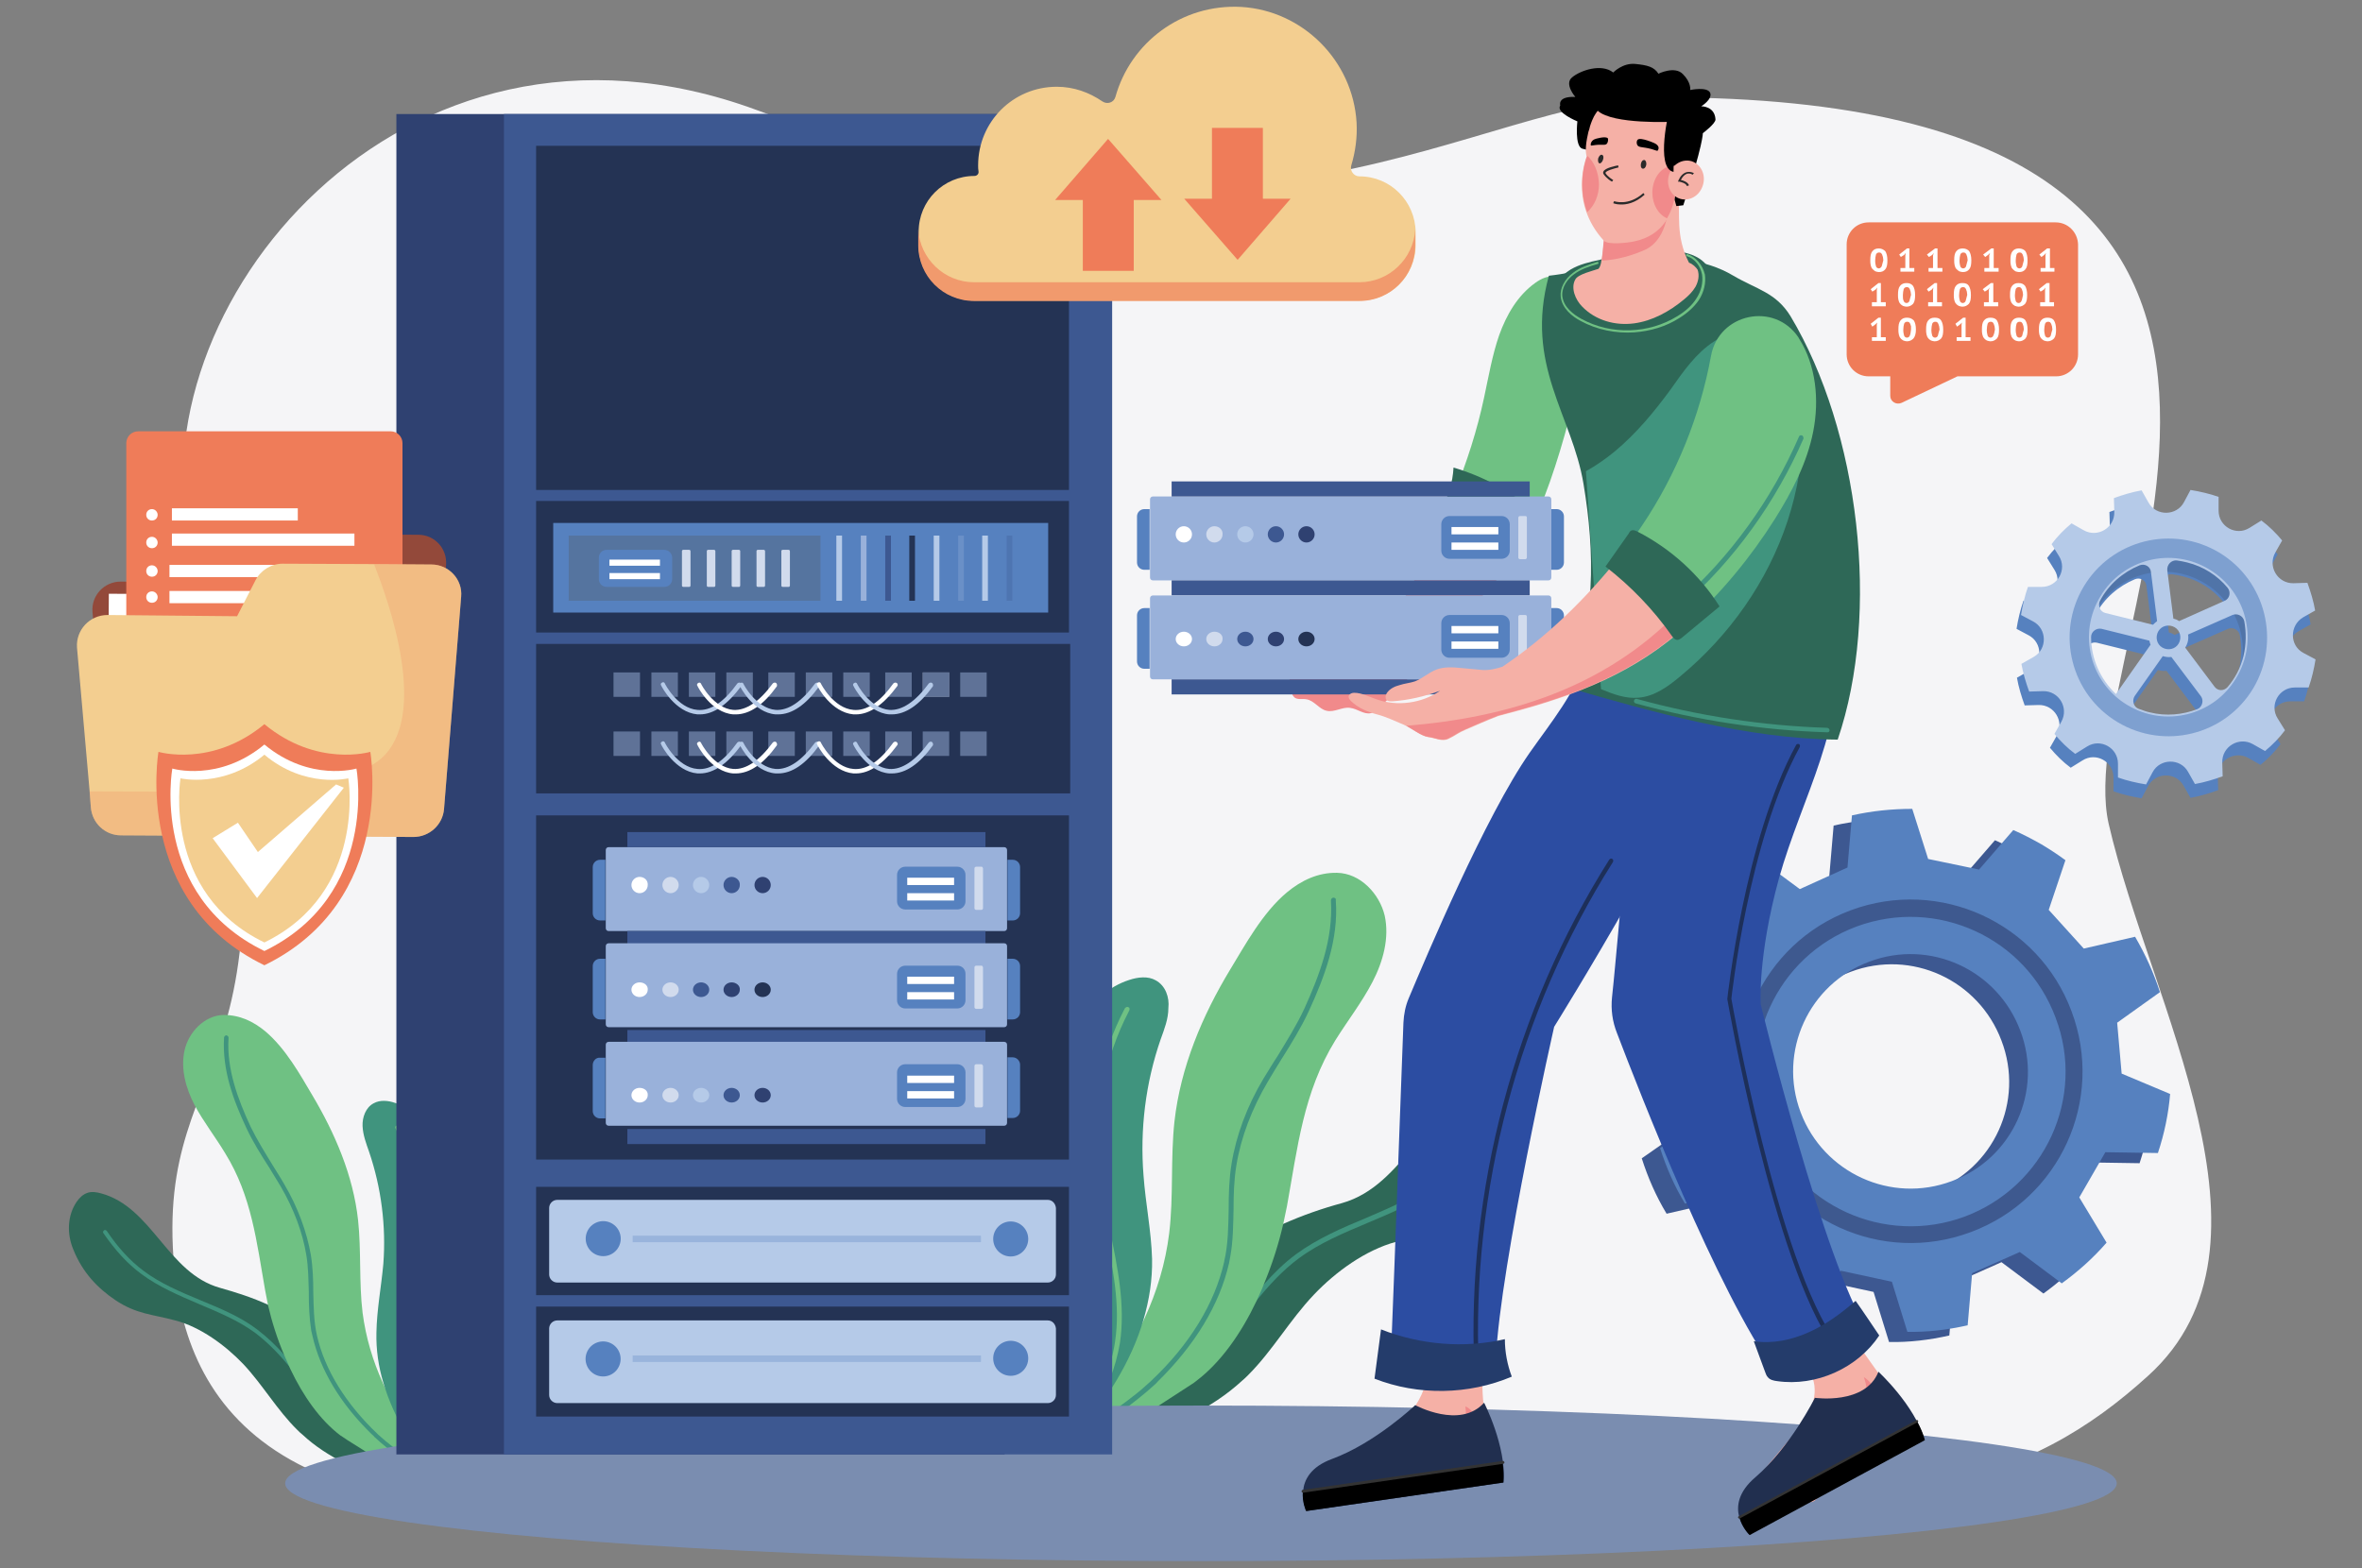 <?xml version="1.0" encoding="utf-8"?>
<!-- Generator: Adobe Illustrator 23.1.0, SVG Export Plug-In . SVG Version: 6.00 Build 0)  -->
<svg version="1.1" id="OBJECTS" xmlns="http://www.w3.org/2000/svg" xmlns:xlink="http://www.w3.org/1999/xlink" x="0px" y="0px"
	 viewBox="0 0 579.8 385.1" style="enable-background:new 0 0 579.8 385.1;" xml:space="preserve">
<rect x="0" y="0" width="579.8" height="385.1" fill="#808080" stroke="none"/>
<style type="text/css">
	.st0{fill:#F5F5F7;}
	.st1{fill:#2E6857;}
	.st2{fill:#40947E;}
	.st3{fill:#6FC183;}
	.st4{fill:#3D5891;}
	.st5{fill:#969696;}
	.st6{fill:#5681BF;}
	.st7{opacity:0.62;}
	.st8{fill:#2F4171;}
	.st9{opacity:0.16;}
	.st10{fill:#2D2D2D;}
	.st11{fill:#B5CAE8;}
	.st12{opacity:0.58;}
	.st13{fill:#7A8DB0;}
	.st14{fill:#243354;}
	.st15{opacity:0.3;}
	.st16{fill:#535353;}
	.st17{fill:#99B1DA;}
	.st18{opacity:0.5;}
	.st19{fill:#FFFFFF;}
	.st20{fill:#D1DBED;}
	.st21{fill:#F5B0A6;}
	.st22{fill:#F18A8B;}
	.st23{fill:#2C4DA2;}
	.st24{fill:#1D2F59;}
	.st25{fill:#243C6B;}
	.st26{fill:#F3CE90;}
	.st27{fill:#F19A6D;}
	.st28{fill:#EF7C59;}
	.st29{fill:#212F4F;}
	.st30{fill:#333333;}
	.st31{fill:#93493A;}
	.st32{fill:#8C8C8C;}
	.st33{fill:#E0E0E0;}
	.st34{opacity:0.36;}
	.st35{fill:#2B2B2B;}
	.st36{fill:#606060;}
</style>
<g>
	<g>
		<g>
			<path class="st0" d="M408.1,23.9c-46.3,0-98.3,48.9-222.4,3.1C98-5.3,32.4,76.3,46.9,134.5c33.3,133.5-9.5,119.2-4.1,177
				c3.2,34.5,26.8,73.1,138.6,52.8c72.7-13.2,134.2-10.7,188.1-2.3c93.8,14.6,129,2,157.9-24.3c35.2-32,0.4-91.1-9.8-135.5
				C507.6,157.7,597.2,23.9,408.1,23.9z"/>
		</g>
		<g>
			<g>
				<g>
					<g>
						<path class="st1" d="M368.9,267.2c-1.3-0.5-2.8-0.3-4.1,0.1c-15.3,4.1-19.8,23.7-35.4,28.1c-4.8,1.3-9.7,3-14.4,5.1
							c-4.6,2.1-9.1,4.6-12.9,7.8c-0.5,0.4-1.1,0.9-1.6,1.3c-4.5,4-8.1,9-10.1,15.1c-1.7,5.2-4.9,10-8.8,14.3
							c-1.2,1.3-2.4,2.6-3.7,3.8c0,0,0,0,0,0c-1.7,1.7-3.5,3.3-5.3,4.8h19.6c4.6-2.3,8.9-5.1,12.7-8.6c0.5-0.4,1-0.9,1.5-1.4
							c6-6,10.2-13.5,16.1-19.7c5.3-5.6,12.7-11,20.2-13c6.8-1.8,11.6-1.8,17.9-6c5.3-3.6,9.7-8.2,12.5-15.1
							c1.9-4.6,1.8-10.1-1-14.2C371.3,268.7,370.2,267.7,368.9,267.2z"/>
					</g>
					<g>
						<g>
							<path class="st2" d="M363.9,278.3c-0.3-0.2-0.7-0.1-0.9,0.2c-3.4,5-7,8.9-10.9,11.8c-5.1,3.8-11.1,6.3-16.9,8.8
								c-5.8,2.4-11.8,5-17,8.8c-3,2.2-5.6,4.8-8.1,7.6v0c-2,2.3-4,4.7-5.9,7.1c-3.2,4-6.6,8.2-10.4,11.7c-1.9,1.8-4,3.4-6.1,4.9
								c-3.9,2.7-8.1,5-12.2,7.2c-0.9,0.5-1.8,1-2.8,1.4h2.8c4.9-2.6,9.9-5.3,14.4-8.6c1.7-1.2,3.3-2.5,4.8-3.9
								c3.9-3.6,7.3-7.8,10.5-11.9c1-1.3,2-2.5,3-3.8c3.2-3.9,6.6-7.7,10.7-10.7c5-3.7,11-6.2,16.7-8.6c5.9-2.5,12-5,17.2-8.9
								c4-3,7.7-7,11.2-12.1C364.3,278.9,364.2,278.5,363.9,278.3z"/>
						</g>
					</g>
					<g>
						<path class="st3" d="M328.2,214.3c-4.7-0.1-8.8,1.9-12.3,4.8c-6,5-10.3,13-13.9,18.9c-6.9,11.4-12.2,24-13.7,37.3
							c-1,9.1-0.2,18.4-1.3,27.5c-0.9,7.3-3,14.3-6.1,21c0,0,0,0,0,0c-2.3,5-5.1,9.9-8.2,14.5c-0.2,0.3-0.3,0.5-0.5,0.8
							c-1.2,1.7-2.4,3.3-3.6,5c0,0,0,0,0,0c-0.9,1.2-1.9,2.5-2.9,3.7h14.6c3.7-2.4,7.4-4.8,11.1-7.2c0.7-0.5,1.5-0.9,2.2-1.5
							c6.1-4.6,11.1-11.8,14.8-19.6c0.6-1.4,1.3-2.7,1.8-4.1v0c2.1-5,3.7-10.1,4.8-14.9c0.3-1.5,0.6-2.9,0.9-4.3
							c2.6-14.3,4-28,11.9-40.8c3-4.8,6.5-9.3,9.1-14.3c2.6-5,4.2-10.8,3-16.3C338.6,219.4,333.9,214.4,328.2,214.3z"/>
					</g>
					<g>
						<path class="st2" d="M283.7,240.7c-1.9-1.1-4.4-0.8-6.5-0.1c-10,3.2-15.4,14.2-17.4,24.5c-2.1,10.9-1.7,22.3,1.2,33
							c2.1,7.7,5.5,15.1,7,23c1.4,7-0.5,11.8-2.6,18.1c-0.2,0.5-0.3,0.9-0.5,1.4c-0.6,2-1.4,4.5-2.2,7.2h5.3
							c2.1-2.8,4.1-5.6,5.9-8.6c2.9-4.8,5.3-10,6.8-15.2c0,0,0,0,0,0c1.4-4.8,2.2-9.8,2.1-14.9c-0.2-6.9-1.6-13.6-2.1-20.5
							c-0.9-11.3,0.5-22.7,4.2-33.4c0.9-2.5,1.9-5,1.9-7.7C287.1,244.9,286.1,242,283.7,240.7z"/>
					</g>
					<g>
						<g>
							<path class="st2" d="M327.3,220.4c-0.3,0-0.6,0.3-0.6,0.7c0.6,9.4-2.8,18.3-6.5,26.5c-1.9,4.1-4.3,7.9-6.6,11.7
								c-1.2,1.8-2.3,3.7-3.5,5.6c-4,6.7-6.7,14-7.8,20.9c-0.6,3.7-0.7,7.5-0.7,11.1c-0.1,4.2-0.1,8.6-1.1,12.8c0,0,0,0,0,0.1
								c-2.3,10.2-8.5,20.4-18,29.3c0,0-0.1,0.1-0.1,0.1c-1.4,1.3-2.9,2.6-4.5,3.8c0,0,0,0,0,0c-0.9,0.7-1.8,1.4-2.8,2.1
								c-1.1,0.9-2.3,1.8-3.4,2.7h2c0.6-0.5,1.2-1,1.8-1.4c0.1-0.1,0.2-0.2,0.3-0.2c2.5-1.9,5.1-3.9,7.5-6.1
								c0.3-0.3,0.6-0.5,0.8-0.8c9.2-9,15.3-19,17.6-29.2c0.1-0.5,0.2-1,0.3-1.6c0.7-3.8,0.7-7.7,0.8-11.5c0-3.6,0.1-7.3,0.7-10.9
								c1.1-6.8,3.8-13.9,7.7-20.5c1.1-1.9,2.3-3.8,3.4-5.6c2.4-3.8,4.8-7.7,6.7-11.8c3.8-8.3,7.3-17.4,6.6-27.1
								C328,220.6,327.7,220.4,327.3,220.4z"/>
						</g>
					</g>
					<g>
						<g>
							<path class="st3" d="M277,247.3c-0.3-0.2-0.7,0-0.9,0.3c-6.1,11.7-8.8,25.1-7.7,37.9c0.5,5.5,1.7,11.1,2.8,16.5
								c1.9,9,3.9,18.3,2.5,27.5c-0.5,3.3-1.4,6.5-2.8,9.7c-0.7,1.7-1.5,3.3-2.5,5c0,0,0,0,0,0c-0.7,1.2-1.5,2.5-2.3,3.7h1.5
								c1.9-2.8,3.4-5.7,4.6-8.6c0.1-0.3,0.2-0.5,0.3-0.8c1.1-2.9,1.9-5.8,2.4-8.7c1.4-9.4-0.6-18.8-2.5-28
								c-1.1-5.4-2.3-10.9-2.8-16.3c-1.1-12.6,1.6-25.8,7.5-37.2C277.4,247.8,277.3,247.4,277,247.3z"/>
						</g>
					</g>
				</g>
			</g>
			<g>
				<g>
					<g>
						<path class="st1" d="M96.5,355.3c-1.1-1-2.1-2.1-3-3.1c-3.2-3.6-5.9-7.5-7.3-11.8c-1.7-5.1-4.6-9.2-8.3-12.5
							c-0.4-0.4-0.8-0.7-1.3-1.1c-3.2-2.6-6.8-4.7-10.7-6.4c-3.9-1.8-8-3.1-11.9-4.2c-12.9-3.6-16.6-19.8-29.2-23.2
							c-1.1-0.3-2.3-0.5-3.4-0.1c-1.1,0.4-1.9,1.2-2.6,2.2c-2.3,3.4-2.4,7.9-0.8,11.7c2.3,5.7,6,9.5,10.3,12.4
							c5.2,3.5,9.2,3.5,14.7,5c6.2,1.6,12.3,6.1,16.7,10.7c4.8,5.1,8.3,11.3,13.3,16.2c0.4,0.4,0.8,0.8,1.2,1.1
							c3.1,2.9,6.7,5.2,10.5,7.1h16.2C99.4,358,97.9,356.7,96.5,355.3C96.5,355.3,96.5,355.3,96.5,355.3z"/>
					</g>
					<g>
						<g>
							<path class="st2" d="M88.3,352.2c-1.8-1.2-3.5-2.6-5.1-4c-3.2-2.9-5.9-6.4-8.6-9.7c-1.6-2-3.1-3.9-4.8-5.8v0
								c-2-2.3-4.2-4.4-6.7-6.3c-4.2-3.2-9.2-5.2-14-7.2c-4.8-2-9.8-4.1-13.9-7.2c-3.2-2.4-6.2-5.6-9-9.8c-0.2-0.2-0.5-0.3-0.7-0.1
								c-0.2,0.2-0.3,0.5-0.1,0.7c2.9,4.2,5.9,7.5,9.3,10c4.3,3.2,9.3,5.3,14.2,7.4c4.7,2,9.6,4,13.8,7.1c3.3,2.5,6.2,5.6,8.8,8.8
								c0.9,1,1.7,2.1,2.5,3.1c2.7,3.4,5.5,6.9,8.7,9.8c1.3,1.2,2.6,2.2,4,3.2c3.7,2.7,7.8,5,11.9,7.1h2.3c-0.8-0.4-1.5-0.8-2.3-1.2
								C95,356.3,91.5,354.4,88.3,352.2z"/>
						</g>
					</g>
					<g>
						<path class="st3" d="M104.2,356.3c-1-1.3-2-2.7-3-4.1c-0.1-0.2-0.3-0.4-0.4-0.6c-2.6-3.8-4.9-7.8-6.8-12c0,0,0,0,0,0
							c-2.5-5.5-4.2-11.2-5-17.3c-0.9-7.5-0.3-15.2-1.1-22.7c-1.2-11-5.7-21.4-11.3-30.8c-2.9-4.9-6.5-11.4-11.5-15.6
							c-2.9-2.4-6.2-4-10.2-4c-4.7,0.1-8.6,4.2-9.6,8.7c-1,4.5,0.3,9.3,2.5,13.5c2.2,4.1,5.1,7.8,7.5,11.8
							c6.5,10.5,7.7,21.8,9.8,33.7c0.2,1.2,0.5,2.4,0.7,3.6c0.9,3.9,2.2,8.1,4,12.3v0c0.5,1.1,1,2.3,1.5,3.4
							c3.1,6.5,7.2,12.4,12.2,16.2c0.6,0.4,1.2,0.8,1.8,1.2c3.1,1.9,6.2,3.9,9.2,5.9h12C105.8,358.3,105,357.3,104.2,356.3
							C104.2,356.3,104.2,356.3,104.2,356.3z"/>
					</g>
					<g>
						<path class="st2" d="M97,270.8c-1.7-0.6-3.7-0.8-5.3,0.1c-1.9,1-2.8,3.4-2.7,5.6c0.1,2.2,0.9,4.3,1.6,6.3
							c3,8.8,4.2,18.3,3.5,27.5c-0.5,5.6-1.6,11.2-1.7,16.9c-0.1,4.2,0.5,8.3,1.7,12.3c0,0,0,0,0,0c1.3,4.4,3.2,8.6,5.6,12.6
							c1.5,2.5,3.1,4.8,4.9,7.1h4.4c-0.7-2.2-1.3-4.3-1.9-5.9c-0.1-0.4-0.3-0.8-0.4-1.2c-1.7-5.2-3.3-9.2-2.1-14.9
							c1.3-6.5,4.1-12.6,5.8-19c2.4-8.9,2.7-18.3,1-27.3C109.7,282.5,105.3,273.4,97,270.8z"/>
					</g>
					<g>
						<g>
							<path class="st2" d="M96.5,355.3C96.5,355.3,96.5,355.3,96.5,355.3c-1.3-1-2.5-2-3.7-3.1c0,0-0.1-0.1-0.1-0.1
								c-7.8-7.4-13-15.8-14.9-24.2c0,0,0,0,0,0c-0.8-3.5-0.8-7.1-0.9-10.6c0-3-0.1-6.1-0.6-9.2c-1-5.7-3.2-11.7-6.5-17.3
								c-0.9-1.6-1.9-3.1-2.8-4.6c-1.9-3.1-3.9-6.3-5.5-9.6c-3.1-6.7-5.9-14.1-5.4-21.8c0-0.3-0.2-0.5-0.5-0.6
								c-0.3,0-0.5,0.2-0.6,0.5c-0.5,8,2.3,15.5,5.5,22.3c1.6,3.4,3.6,6.6,5.6,9.7c0.9,1.5,1.9,3.1,2.8,4.6
								c3.2,5.5,5.4,11.3,6.3,16.9c0.5,3,0.5,6,0.6,9c0,3.1,0.1,6.3,0.6,9.5c0.1,0.4,0.2,0.9,0.3,1.3c1.9,8.4,6.9,16.7,14.5,24.1
								c0.2,0.2,0.5,0.4,0.7,0.7c1.9,1.8,4.1,3.5,6.2,5.1c0.1,0.1,0.2,0.1,0.3,0.2c0.5,0.4,1,0.8,1.5,1.2h1.7
								c-0.9-0.8-1.9-1.5-2.8-2.2C98.1,356.5,97.3,355.9,96.5,355.3z"/>
						</g>
					</g>
					<g>
						<g>
							<path class="st3" d="M104.2,356.3c-0.8-1.3-1.5-2.7-2-4.1c-1.1-2.6-1.9-5.3-2.3-8c-1.1-7.6,0.5-15.3,2.1-22.7
								c0.9-4.4,1.9-9,2.3-13.6c0.9-10.6-1.3-21.7-6.3-31.3c-0.1-0.3-0.5-0.4-0.7-0.2c-0.3,0.1-0.4,0.4-0.2,0.7
								c4.9,9.5,7.1,20.4,6.2,30.7c-0.4,4.5-1.4,9.1-2.3,13.5c-1.6,7.5-3.3,15.3-2.1,23.1c0.4,2.4,1,4.8,1.9,7.2
								c0.1,0.2,0.2,0.4,0.3,0.6c1,2.4,2.3,4.8,3.8,7.1h1.3C105.5,358.3,104.8,357.3,104.2,356.3
								C104.2,356.3,104.2,356.3,104.2,356.3z"/>
						</g>
					</g>
				</g>
			</g>
		</g>
		<g>
			<g>
				<g>
					<g>
						<g>
							<g>
								<g>
									<path class="st4" d="M515.2,253.6l10.5-7.5c-1.5-4.7-3.6-9.3-6.1-13.6l-12.6,2.9l-8.6-9.5l4.1-12.2
										c-1.9-1.4-3.9-2.7-5.9-3.9c-2.3-1.3-4.6-2.5-6.9-3.5l-8.4,9.7l-12.5-2.6l-3.9-12.3c-5,0-9.9,0.5-14.8,1.6l-1.1,12.8
										l-11.7,5.3l-10.4-7.7c-4,2.9-7.7,6.2-11,10l6.7,11l-6.3,11.1l-12.9-0.1c-1.5,4.6-2.5,9.4-3,14.1l11.9,5.1l1.3,12.7
										l-10.6,7.4c1.5,4.7,3.5,9.3,6.1,13.6l12.6-2.9l8.6,9.5l-4.2,12.2c1.9,1.4,4,2.8,6.1,4c2.2,1.3,4.5,2.4,6.7,3.4l8.5-9.7
										l12.5,2.7l3.8,12.3c5,0.1,9.9-0.5,14.8-1.6l1.1-12.8l11.7-5.2l10.3,7.7c4-2.9,7.7-6.2,11-10l-6.7-11.1l6.4-11.1l12.9,0.2
										c1.6-4.8,2.6-9.7,3-14.5l-11.9-5L515.2,253.6z M474.5,292.5c-14.9,5.6-31.5-2-37.1-16.9c-5.6-14.9,2-31.5,16.9-37
										c14.9-5.6,31.4,2,37,16.9C497,270.4,489.4,287,474.5,292.5z"/>
								</g>
							</g>
							<g>
								<g>
									<path class="st5" d="M449.7,226c-21.8,8.1-32.9,32.5-24.7,54.3c8.1,21.8,32.4,32.9,54.2,24.7c21.8-8.1,32.9-32.4,24.7-54.2
										C495.8,229,471.5,217.9,449.7,226z M477.7,301.2c-19.7,7.3-41.6-2.7-48.9-22.3c-7.3-19.7,2.7-41.6,22.3-48.9
										c19.7-7.3,41.6,2.7,48.9,22.4C507.4,271.9,497.4,293.8,477.7,301.2z"/>
								</g>
							</g>
							<g>
								<g>
									<path class="st5" d="M477.7,301.2c-4.1,1.5-8.3,2.3-12.4,2.4c-2.8,1.2-5.7,2.4-8.7,3.4c7.3,1.4,15.1,0.9,22.6-1.9
										c12.8-4.8,21.9-15.2,25.6-27.4c-2.2,2-4.5,4-7,6C493.6,291.5,486.7,297.8,477.7,301.2z"/>
								</g>
							</g>
						</g>
					</g>
				</g>
				<g>
					<g>
						<g>
							<g>
								<g>
									<path class="st6" d="M519.7,251.1l10.5-7.5c-1.5-4.7-3.6-9.3-6.1-13.6l-12.6,2.9l-8.6-9.5l4.1-12.2
										c-1.9-1.4-3.9-2.7-5.9-3.9c-2.3-1.3-4.6-2.5-6.9-3.5l-8.4,9.7l-12.5-2.6l-3.9-12.3c-5,0-9.9,0.5-14.8,1.6l-1.1,12.8
										l-11.7,5.3l-10.4-7.7c-4,2.9-7.7,6.2-11,10l6.7,11l-6.3,11.1l-12.9-0.1c-1.5,4.6-2.5,9.4-3,14.1l11.9,5.1l1.3,12.7
										l-10.6,7.4c1.5,4.7,3.5,9.3,6.1,13.6l12.6-2.9l8.6,9.5l-4.2,12.2c1.9,1.4,4,2.8,6.1,4c2.2,1.3,4.5,2.4,6.7,3.4l8.5-9.7
										l12.5,2.7l3.8,12.3c5,0.1,9.9-0.5,14.8-1.6l1.1-12.8l11.7-5.2l10.3,7.7c4-2.9,7.7-6.2,11-10l-6.7-11.1l6.4-11.1l12.9,0.2
										c1.6-4.8,2.6-9.7,3-14.5l-11.9-5L519.7,251.1z M479.1,290c-14.9,5.6-31.5-2-37.1-16.9c-5.6-14.9,2-31.5,16.9-37
										c14.9-5.6,31.4,2,37,16.9C501.6,267.9,494,284.5,479.1,290z"/>
								</g>
							</g>
							<g class="st7">
								<g>
									<path class="st8" d="M454.3,223.5c-21.8,8.1-32.9,32.5-24.7,54.3c8.1,21.8,32.4,32.9,54.2,24.7
										c21.8-8.1,32.9-32.4,24.7-54.2C500.4,226.5,476.1,215.4,454.3,223.5z M482.3,298.7c-19.7,7.3-41.6-2.7-48.9-22.3
										c-7.3-19.7,2.7-41.6,22.3-48.9c19.7-7.3,41.6,2.7,48.9,22.4C512,269.4,502,291.3,482.3,298.7z"/>
								</g>
							</g>
						</g>
					</g>
				</g>
			</g>
		</g>
		<g>
			<g>
				<g>
					<g>
						<g>
							<g>
								<g>
									<path class="st6" d="M564.2,155l3-1.7c-0.4-2.3-1.1-4.6-1.9-6.8l-3.4,0.1c-3.9,0.1-6.4-4.1-4.5-7.5l1.7-3
										c-1.5-1.8-3.2-3.5-5.1-4.9l-2.9,1.8c-3.3,2.1-7.6-0.3-7.6-4.2l0-3.4c-1.1-0.4-2.2-0.7-3.4-1c-1.2-0.3-2.3-0.5-3.5-0.7
										l-1.6,3c-1.8,3.4-6.8,3.5-8.7,0.1l-1.7-3c-2.3,0.4-4.6,1.1-6.8,1.9l0.1,3.4c0.1,3.9-4.1,6.4-7.5,4.5l-3-1.7
										c-1.8,1.5-3.5,3.2-4.9,5.1l1.8,2.9c2.1,3.3-0.3,7.6-4.2,7.6l-3.4,0c-0.4,1.1-0.7,2.2-1,3.4c-0.3,1.2-0.5,2.3-0.7,3.5l3,1.6
										c3.4,1.8,3.5,6.8,0.1,8.7l-3,1.7c0.4,2.3,1.1,4.6,1.9,6.8l3.4-0.1c3.9-0.1,6.4,4.1,4.5,7.5l-1.7,3c1.5,1.8,3.2,3.5,5.1,4.9
										l2.9-1.8c3.3-2.1,7.6,0.3,7.6,4.2l0,3.4c1.1,0.4,2.2,0.7,3.4,1c1.2,0.3,2.3,0.5,3.5,0.7l1.6-3c1.8-3.4,6.8-3.5,8.7-0.1
										l1.7,3c2.3-0.4,4.6-1.1,6.8-1.9l-0.1-3.4c-0.1-3.9,4.1-6.4,7.5-4.5l3,1.7c1.8-1.5,3.5-3.2,4.9-5.1l-1.8-2.9
										c-2.1-3.3,0.3-7.6,4.2-7.6l3.4,0c0.4-1.1,0.7-2.2,1-3.4c0.3-1.2,0.5-2.3,0.7-3.5l-3-1.6C560.9,161.9,560.8,157,564.2,155z
										 M533.2,141c0.9,0.1,1.7,0.3,2.6,0.5c4,1,7.4,3.2,9.9,6.2c0.9,1.1,0.5,2.7-0.7,3.2l-11.2,5c-0.4-0.3-0.9-0.5-1.4-0.6
										l-1.5-11.9C530.7,142,531.8,140.8,533.2,141z M514.4,150.9c2.1-4,5.6-7,9.7-8.7c1.3-0.5,2.7,0.3,2.8,1.7l1.5,12
										c-0.4,0.3-0.7,0.6-1,0.9l-11.7-2.9C514.4,153.6,513.8,152.1,514.4,150.9z M518.2,173.8c-3.8-3.6-6.1-8.6-6.1-14
										c0-1.3,1.3-2.3,2.6-2l11.7,2.9c0,0.1,0.1,0.3,0.1,0.4c0.1,0.2,0.1,0.4,0.2,0.6L518.2,173.8z M538.2,177.5
										c-3.6,1.4-7.7,1.8-11.7,0.8c-1-0.2-1.9-0.6-2.8-0.9c-1.2-0.5-1.6-2-0.9-3.1l6.9-9.8c0.7,0.2,1.4,0.3,2.1,0.2l7.3,9.7
										C539.9,175.4,539.5,177,538.2,177.5z M549.6,164.5c-0.7,2.9-2.1,5.5-3.9,7.6c-0.9,1-2.4,1-3.2-0.1l-7.2-9.6
										c0.6-0.9,0.9-2.1,0.7-3.2l10.9-4.8c1.2-0.5,2.6,0.2,2.9,1.5C550.3,158.6,550.3,161.6,549.6,164.5z"/>
								</g>
							</g>
						</g>
					</g>
					<g class="st9">
						<g>
							<g>
								<g>
									<path class="st10" d="M543.6,139.1c-11.5-6.9-26.4-3.2-33.3,8.3c-6.9,11.5-3.2,26.4,8.3,33.3c11.5,6.9,26.4,3.2,33.3-8.3
										C558.8,160.9,555.1,146,543.6,139.1z M547.8,169.9c-5.5,9.2-17.5,12.2-26.7,6.6c-9.2-5.5-12.2-17.5-6.6-26.7
										c5.5-9.2,17.5-12.2,26.7-6.6C550.4,148.7,553.3,160.7,547.8,169.9z"/>
								</g>
							</g>
						</g>
					</g>
				</g>
			</g>
			<g>
				<g>
					<g>
						<g>
							<g>
								<g>
									<path class="st11" d="M565.3,151.6l3-1.7c-0.4-2.3-1.1-4.6-1.9-6.8l-3.4,0.1c-3.9,0.1-6.4-4.1-4.5-7.5l1.7-3
										c-1.5-1.8-3.2-3.5-5.1-4.9l-2.9,1.8c-3.3,2.1-7.6-0.3-7.6-4.2l0-3.4c-1.1-0.4-2.2-0.7-3.4-1c-1.2-0.3-2.3-0.5-3.5-0.7
										l-1.6,3c-1.8,3.4-6.8,3.5-8.7,0.1l-1.7-3c-2.3,0.4-4.6,1.1-6.8,1.9l0.1,3.4c0.1,3.9-4.1,6.4-7.5,4.5l-3-1.7
										c-1.8,1.5-3.5,3.2-4.9,5.1l1.8,2.9c2.1,3.3-0.3,7.6-4.2,7.6l-3.4,0c-0.4,1.1-0.7,2.2-1,3.4c-0.3,1.2-0.5,2.3-0.7,3.5l3,1.6
										c3.4,1.8,3.5,6.8,0.1,8.7l-3,1.7c0.4,2.3,1.1,4.6,1.9,6.8l3.4-0.1c3.9-0.1,6.4,4.1,4.5,7.5l-1.7,3c1.5,1.8,3.2,3.5,5.1,4.9
										l2.9-1.8c3.3-2.1,7.6,0.3,7.6,4.2l0,3.4c1.1,0.4,2.2,0.7,3.4,1c1.2,0.3,2.3,0.5,3.5,0.7l1.6-3c1.8-3.4,6.8-3.5,8.7-0.1
										l1.7,3c2.3-0.4,4.6-1.1,6.8-1.9l-0.1-3.4c-0.1-3.9,4.1-6.4,7.5-4.5l3,1.7c1.8-1.5,3.5-3.2,4.9-5.1l-1.8-2.9
										c-2.1-3.3,0.3-7.6,4.2-7.6l3.4,0c0.4-1.1,0.7-2.2,1-3.4c0.3-1.2,0.5-2.3,0.7-3.5l-3-1.6C562,158.5,562,153.6,565.3,151.6z
										 M534.3,137.6c0.9,0.1,1.7,0.3,2.6,0.5c4,1,7.4,3.2,9.9,6.2c0.9,1.1,0.5,2.7-0.7,3.2l-11.2,5c-0.4-0.3-0.9-0.5-1.4-0.6
										l-1.5-11.9C531.9,138.6,533,137.5,534.3,137.6z M533.8,154c1.4,0.8,1.8,2.6,1,4c-0.8,1.4-2.6,1.8-4,1c-1.4-0.8-1.8-2.6-1-4
										C530.6,153.6,532.4,153.2,533.8,154z M515.5,147.5c2.1-4,5.6-7,9.7-8.7c1.3-0.5,2.7,0.3,2.8,1.7l1.5,12
										c-0.4,0.3-0.7,0.6-1,0.9l-11.7-2.9C515.5,150.2,514.9,148.7,515.5,147.5z M519.4,170.4c-3.8-3.6-6.1-8.6-6.1-14
										c0-1.3,1.3-2.3,2.6-2l11.7,2.9c0,0.1,0.1,0.3,0.1,0.4c0.1,0.2,0.1,0.4,0.2,0.6L519.4,170.4z M539.4,174.1
										c-3.6,1.4-7.7,1.8-11.7,0.8c-1-0.2-1.9-0.6-2.8-0.9c-1.2-0.5-1.6-2-0.9-3.1l6.9-9.8c0.7,0.2,1.4,0.3,2.1,0.2l7.3,9.7
										C541,172,540.6,173.6,539.4,174.1z M550.7,161.1c-0.7,2.9-2.1,5.5-3.9,7.6c-0.9,1-2.4,1-3.2-0.1l-7.2-9.6
										c0.6-0.9,0.9-2.1,0.7-3.2L548,151c1.2-0.5,2.6,0.2,2.9,1.5C551.4,155.2,551.4,158.2,550.7,161.1z"/>
								</g>
							</g>
						</g>
					</g>
					<g class="st12">
						<g>
							<g>
								<g>
									<path class="st6" d="M544.8,135.7c-11.5-6.9-26.4-3.2-33.3,8.3c-6.9,11.5-3.2,26.4,8.3,33.3c11.5,6.9,26.4,3.2,33.3-8.3
										C559.9,157.5,556.2,142.6,544.8,135.7z M548.9,166.5c-5.5,9.2-17.5,12.2-26.7,6.6c-9.2-5.5-12.2-17.5-6.6-26.7
										c5.5-9.2,17.5-12.2,26.7-6.6C551.5,145.3,554.5,157.3,548.9,166.5z"/>
								</g>
							</g>
						</g>
					</g>
				</g>
			</g>
		</g>
		<g>
			<ellipse class="st13" cx="294.8" cy="364.2" rx="224.8" ry="19.1"/>
		</g>
		<g>
			<g>
				<g>
					<g>
						<rect x="97.3" y="28" class="st8" width="149.3" height="329.1"/>
					</g>
				</g>
				<g>
					<g>
						<rect x="123.7" y="28" class="st4" width="149.3" height="329.1"/>
					</g>
				</g>
				<g>
					<g>
						<rect x="131.6" y="35.8" class="st14" width="130.8" height="84.5"/>
					</g>
				</g>
				<g>
					<g>
						<rect x="131.6" y="158.1" class="st14" width="131.1" height="36.7"/>
					</g>
				</g>
				<g>
					<g>
						<rect x="131.6" y="200.2" class="st14" width="130.8" height="84.5"/>
					</g>
				</g>
				<g>
					<g>
						<rect x="131.6" y="291.4" class="st14" width="130.8" height="26.6"/>
					</g>
				</g>
				<g>
					<g>
						<rect x="131.6" y="320.8" class="st14" width="130.8" height="27"/>
					</g>
				</g>
				<g>
					<g>
						<g>
							<rect x="131.6" y="123" class="st14" width="130.8" height="32.3"/>
						</g>
					</g>
					<g>
						<g>
							<rect x="135.8" y="128.4" class="st6" width="121.5" height="22"/>
						</g>
					</g>
					<g class="st15">
						<g>
							<rect x="139.6" y="131.5" class="st16" width="61.8" height="16"/>
						</g>
					</g>
					<g>
						<g>
							<rect x="205.3" y="131.5" class="st11" width="1.4" height="16"/>
						</g>
					</g>
					<g>
						<g>
							<rect x="211.3" y="131.5" class="st17" width="1.4" height="16"/>
						</g>
					</g>
					<g>
						<g>
							<rect x="217.3" y="131.5" class="st4" width="1.4" height="16"/>
						</g>
					</g>
					<g>
						<g>
							<rect x="223.2" y="131.5" class="st14" width="1.4" height="16"/>
						</g>
					</g>
					<g>
						<g>
							<rect x="229.2" y="131.5" class="st11" width="1.4" height="16"/>
						</g>
					</g>
					<g class="st15">
						<g>
							<rect x="235.2" y="131.5" class="st17" width="1.4" height="16"/>
						</g>
					</g>
					<g>
						<g>
							<rect x="241.1" y="131.5" class="st11" width="1.4" height="16"/>
						</g>
					</g>
					<g class="st15">
						<g>
							<rect x="247.1" y="131.5" class="st4" width="1.4" height="16"/>
						</g>
					</g>
				</g>
				<g class="st18">
					<g>
						<g>
							<rect x="159.9" y="165.1" class="st17" width="6.5" height="6"/>
						</g>
					</g>
					<g>
						<g>
							<rect x="169.1" y="165.1" class="st17" width="6.5" height="6"/>
						</g>
					</g>
					<g>
						<g>
							<rect x="178.3" y="165.1" class="st17" width="6.5" height="6"/>
						</g>
					</g>
					<g>
						<g>
							<rect x="188.6" y="165.1" class="st17" width="6.5" height="6"/>
						</g>
					</g>
					<g>
						<g>
							<rect x="197.8" y="165.1" class="st17" width="6.5" height="6"/>
						</g>
					</g>
					<g>
						<g>
							<rect x="207" y="165.1" class="st17" width="6.5" height="6"/>
						</g>
					</g>
					<g>
						<g>
							<rect x="217.3" y="165.1" class="st17" width="6.5" height="6"/>
						</g>
					</g>
					<g>
						<g>
							<rect x="226.5" y="165.1" class="st19" width="6.5" height="6"/>
						</g>
					</g>
					<g>
						<g>
							<rect x="226.5" y="179.6" class="st17" width="6.5" height="6"/>
						</g>
					</g>
					<g>
						<g>
							<rect x="226.5" y="165.1" class="st17" width="6.5" height="6"/>
						</g>
					</g>
					<g>
						<g>
							<rect x="235.7" y="179.6" class="st17" width="6.5" height="6"/>
						</g>
					</g>
					<g>
						<g>
							<rect x="235.7" y="165.1" class="st17" width="6.5" height="6"/>
						</g>
					</g>
				</g>
				<g>
					<g>
						<path class="st11" d="M257.2,294.6H136.8c-1.1,0-2,0.9-2,2v16.3c0,1.1,0.9,2,2,2h120.4c1.1,0,2-0.9,2-2v-16.3
							C259.1,295.5,258.3,294.6,257.2,294.6z"/>
					</g>
				</g>
				<g>
					<g>
						<path class="st11" d="M257.2,324.2H136.8c-1.1,0-2,0.9-2,2v16.3c0,1.1,0.9,2,2,2h120.4c1.1,0,2-0.9,2-2v-16.3
							C259.1,325.1,258.3,324.2,257.2,324.2z"/>
					</g>
				</g>
				<g>
					<g>
						
							<ellipse transform="matrix(0.883 -0.469 0.469 0.883 -125.369 104.972)" class="st6" cx="148.1" cy="304.2" rx="4.3" ry="4.3"/>
					</g>
				</g>
				<g>
					<g>
						<circle class="st6" cx="248.1" cy="304.2" r="4.3"/>
					</g>
				</g>
				<g>
					<g>
						
							<ellipse transform="matrix(0.946 -0.325 0.325 0.946 -100.447 66.3)" class="st6" cx="148.1" cy="333.5" rx="4.3" ry="4.3"/>
					</g>
				</g>
				<g>
					<g>
						<circle class="st6" cx="248.1" cy="333.5" r="4.3"/>
					</g>
				</g>
				<g class="st15">
					<g>
						<rect x="155.3" y="303.4" class="st6" width="85.5" height="1.6"/>
					</g>
				</g>
				<g class="st15">
					<g>
						<rect x="155.3" y="332.8" class="st6" width="85.5" height="1.6"/>
					</g>
				</g>
				<g>
					<g>
						<path class="st11" d="M181.8,167.7c-0.2-0.2-0.6-0.1-0.8,0.1c-3.3,4.6-6.6,6.8-9.8,6.5c-4.9-0.4-8-6.4-8-6.5
							c-0.1-0.3-0.5-0.4-0.7-0.2c-0.3,0.1-0.4,0.5-0.2,0.7c0.1,0.3,3.4,6.6,8.9,7.1c0.2,0,0.4,0,0.6,0c3.4,0,6.8-2.4,10.2-7
							C182.1,168.2,182.1,167.8,181.8,167.7z"/>
					</g>
				</g>
				<g>
					<g>
						<path class="st19" d="M190.5,167.7c-0.2-0.2-0.6-0.1-0.8,0.1c-3.3,4.5-6.6,6.7-9.7,6.5c-4.8-0.4-7.9-6.3-7.9-6.4
							c-0.1-0.3-0.5-0.4-0.7-0.2c-0.3,0.1-0.4,0.5-0.2,0.7c0.1,0.3,3.4,6.6,8.8,7c0.2,0,0.4,0,0.6,0c3.4,0,6.8-2.3,10.1-6.9
							C190.8,168.2,190.7,167.8,190.5,167.7z"/>
					</g>
				</g>
				<g>
					<g>
						<path class="st11" d="M200.9,167.7c-0.2-0.2-0.6-0.1-0.8,0.1c-3.3,4.5-6.6,6.7-9.7,6.5c-4.8-0.4-7.9-6.3-7.9-6.4
							c-0.1-0.3-0.5-0.4-0.7-0.2c-0.3,0.1-0.4,0.5-0.2,0.7c0.1,0.3,3.4,6.6,8.8,7c0.2,0,0.4,0,0.6,0c3.4,0,6.8-2.3,10.1-6.9
							C201.2,168.2,201.1,167.8,200.9,167.7z"/>
					</g>
				</g>
				<g>
					<g>
						<path class="st19" d="M220.1,167.7c-0.2-0.2-0.6-0.1-0.8,0.1c-3.3,4.6-6.6,6.8-9.8,6.5c-4.9-0.4-8-6.4-8-6.5
							c-0.1-0.3-0.5-0.4-0.7-0.2c-0.3,0.1-0.4,0.5-0.2,0.7c0.1,0.3,3.4,6.6,8.9,7.1c0.2,0,0.4,0,0.6,0c3.4,0,6.8-2.4,10.2-7
							C220.4,168.2,220.4,167.8,220.1,167.7z"/>
					</g>
				</g>
				<g>
					<g>
						<path class="st11" d="M228.8,167.7c-0.2-0.2-0.6-0.1-0.8,0.1c-3.3,4.5-6.6,6.7-9.7,6.5c-4.8-0.4-7.9-6.3-7.9-6.4
							c-0.1-0.3-0.5-0.4-0.7-0.2c-0.3,0.1-0.4,0.5-0.2,0.7c0.1,0.3,3.4,6.6,8.8,7c0.2,0,0.4,0,0.6,0c3.4,0,6.8-2.3,10.1-6.9
							C229.1,168.2,229,167.8,228.8,167.7z"/>
					</g>
				</g>
				<g class="st18">
					<g>
						<g>
							<rect x="159.9" y="179.6" class="st17" width="6.5" height="6"/>
						</g>
					</g>
					<g>
						<g>
							<rect x="150.6" y="165.1" class="st17" width="6.5" height="6"/>
						</g>
					</g>
					<g>
						<g>
							<rect x="150.6" y="179.6" class="st17" width="6.5" height="6"/>
						</g>
					</g>
					<g>
						<g>
							<rect x="169.1" y="179.6" class="st17" width="6.5" height="6"/>
						</g>
					</g>
					<g>
						<g>
							<rect x="178.3" y="179.6" class="st17" width="6.5" height="6"/>
						</g>
					</g>
					<g>
						<g>
							<rect x="188.6" y="179.6" class="st17" width="6.5" height="6"/>
						</g>
					</g>
					<g>
						<g>
							<rect x="197.8" y="179.6" class="st17" width="6.5" height="6"/>
						</g>
					</g>
					<g>
						<g>
							<rect x="207" y="179.6" class="st17" width="6.5" height="6"/>
						</g>
					</g>
					<g>
						<g>
							<rect x="217.3" y="179.6" class="st17" width="6.5" height="6"/>
						</g>
					</g>
				</g>
				<g>
					<g>
						<path class="st11" d="M181.8,182.2c-0.2-0.2-0.6-0.1-0.8,0.1c-3.3,4.6-6.6,6.8-9.8,6.5c-4.9-0.4-8-6.4-8-6.5
							c-0.1-0.3-0.5-0.4-0.7-0.2c-0.3,0.1-0.4,0.5-0.2,0.7c0.1,0.3,3.4,6.6,8.9,7.1c0.2,0,0.4,0,0.6,0c3.4,0,6.8-2.4,10.2-7
							C182.1,182.7,182.1,182.4,181.8,182.2z"/>
					</g>
				</g>
				<g>
					<g>
						<path class="st19" d="M190.5,182.2c-0.2-0.2-0.6-0.1-0.8,0.1c-3.3,4.5-6.6,6.7-9.7,6.5c-4.8-0.4-7.9-6.3-7.9-6.4
							c-0.1-0.3-0.5-0.4-0.7-0.2c-0.3,0.1-0.4,0.5-0.2,0.7c0.1,0.3,3.4,6.6,8.8,7c0.2,0,0.4,0,0.6,0c3.4,0,6.8-2.3,10.1-6.9
							C190.8,182.7,190.7,182.4,190.5,182.2z"/>
					</g>
				</g>
				<g>
					<g>
						<path class="st11" d="M200.9,182.2c-0.2-0.2-0.6-0.1-0.8,0.1c-3.3,4.5-6.6,6.7-9.7,6.5c-4.8-0.4-7.9-6.3-7.9-6.4
							c-0.1-0.3-0.5-0.4-0.7-0.2c-0.3,0.1-0.4,0.5-0.2,0.7c0.1,0.3,3.4,6.6,8.8,7c0.2,0,0.4,0,0.6,0c3.4,0,6.8-2.3,10.1-6.9
							C201.2,182.7,201.1,182.4,200.9,182.2z"/>
					</g>
				</g>
				<g>
					<g>
						<path class="st19" d="M220.1,182.2c-0.2-0.2-0.6-0.1-0.8,0.1c-3.3,4.6-6.6,6.8-9.8,6.5c-4.9-0.4-8-6.4-8-6.5
							c-0.1-0.3-0.5-0.4-0.7-0.2c-0.3,0.1-0.4,0.5-0.2,0.7c0.1,0.3,3.4,6.6,8.9,7.1c0.2,0,0.4,0,0.6,0c3.4,0,6.8-2.4,10.2-7
							C220.4,182.7,220.4,182.4,220.1,182.2z"/>
					</g>
				</g>
				<g>
					<g>
						<path class="st11" d="M228.8,182.2c-0.2-0.2-0.6-0.1-0.8,0.1c-3.3,4.5-6.6,6.7-9.7,6.5c-4.8-0.4-7.9-6.3-7.9-6.4
							c-0.1-0.3-0.5-0.4-0.7-0.2c-0.3,0.1-0.4,0.5-0.2,0.7c0.1,0.3,3.4,6.6,8.8,7c0.2,0,0.4,0,0.6,0c3.4,0,6.8-2.3,10.1-6.9
							C229.1,182.7,229,182.4,228.8,182.2z"/>
					</g>
				</g>
			</g>
			<g>
				<g>
					<path class="st6" d="M163.1,135h-14.2c-1.1,0-1.9,0.9-1.9,1.9v5.3c0,1.1,0.9,1.9,1.9,1.9h14.2c1.1,0,1.9-0.9,1.9-1.9v-5.3
						C165,135.9,164.1,135,163.1,135z"/>
				</g>
				<g>
					<rect x="149.6" y="137.4" class="st19" width="12.4" height="1.5"/>
				</g>
				<g>
					<rect x="149.6" y="140.7" class="st19" width="12.4" height="1.5"/>
				</g>
				<g>
					<path class="st20" d="M169.2,135h-1.5c-0.2,0-0.3,0.2-0.3,0.3v8.5c0,0.2,0.2,0.3,0.3,0.3h1.5c0.2,0,0.3-0.2,0.3-0.3v-8.5
						C169.5,135.2,169.4,135,169.2,135z"/>
				</g>
				<g>
					<path class="st20" d="M175.3,135h-1.5c-0.2,0-0.3,0.2-0.3,0.3v8.5c0,0.2,0.2,0.3,0.3,0.3h1.5c0.2,0,0.3-0.2,0.3-0.3v-8.5
						C175.6,135.2,175.5,135,175.3,135z"/>
				</g>
				<g>
					<path class="st20" d="M181.4,135h-1.5c-0.2,0-0.3,0.2-0.3,0.3v8.5c0,0.2,0.2,0.3,0.3,0.3h1.5c0.2,0,0.3-0.2,0.3-0.3v-8.5
						C181.7,135.2,181.6,135,181.4,135z"/>
				</g>
				<g>
					<path class="st20" d="M187.5,135H186c-0.2,0-0.3,0.2-0.3,0.3v8.5c0,0.2,0.2,0.3,0.3,0.3h1.5c0.2,0,0.3-0.2,0.3-0.3v-8.5
						C187.8,135.2,187.7,135,187.5,135z"/>
				</g>
				<g>
					<path class="st20" d="M193.6,135h-1.5c-0.2,0-0.3,0.2-0.3,0.3v8.5c0,0.2,0.2,0.3,0.3,0.3h1.5c0.2,0,0.3-0.2,0.3-0.3v-8.5
						C193.9,135.2,193.8,135,193.6,135z"/>
				</g>
			</g>
			<g>
				<g>
					<g>
						<g>
							<g>
								<g>
									<g>
										<path class="st17" d="M246.5,208h-97.1c-0.4,0-0.7,0.3-0.7,0.7v19.2c0,0.4,0.3,0.7,0.7,0.7h97.1c0.4,0,0.7-0.3,0.7-0.7
											v-19.2C247.2,208.3,246.9,208,246.5,208z"/>
									</g>
									<g>
										<rect x="154" y="228.6" class="st4" width="87.9" height="3.7"/>
									</g>
									<g>
										<path class="st6" d="M235,212.8h-12.8c-1.1,0-2,0.9-2,2v6.5c0,1.1,0.9,2,2,2H235c1.1,0,2-0.9,2-2v-6.5
											C237,213.7,236.1,212.8,235,212.8z"/>
									</g>
									<g>
										<rect x="222.7" y="215.5" class="st19" width="11.5" height="1.8"/>
									</g>
									<g>
										<rect x="222.7" y="219.3" class="st19" width="11.5" height="1.8"/>
									</g>
									<g>
										<path class="st20" d="M240.9,212.8h-1.3c-0.2,0-0.4,0.2-0.4,0.4v9.8c0,0.2,0.2,0.4,0.4,0.4h1.3c0.2,0,0.4-0.2,0.4-0.4
											v-9.8C241.2,212.9,241.1,212.8,240.9,212.8z"/>
									</g>
									<g>
										<path class="st8" d="M187.2,215.3c-1.1,0-2,0.9-2,2c0,1.1,0.9,2,2,2c1.1,0,2-0.9,2-2C189.2,216.2,188.3,215.3,187.2,215.3
											z"/>
									</g>
									<g>
										<path class="st4" d="M179.6,215.3c-1.1,0-2,0.9-2,2c0,1.1,0.9,2,2,2c1.1,0,2-0.9,2-2C181.7,216.2,180.7,215.3,179.6,215.3
											z"/>
									</g>
									<g>
										<path class="st11" d="M172.1,215.3c-1.1,0-2,0.9-2,2c0,1.1,0.9,2,2,2c1.1,0,2-0.9,2-2
											C174.1,216.2,173.2,215.3,172.1,215.3z"/>
									</g>
									<g>
										<path class="st20" d="M164.6,215.3c-1.1,0-2,0.9-2,2c0,1.1,0.9,2,2,2c1.1,0,2-0.9,2-2
											C166.6,216.2,165.7,215.3,164.6,215.3z"/>
									</g>
									<g>
										<path class="st19" d="M157,215.3c-1.1,0-2,0.9-2,2c0,1.1,0.9,2,2,2s2-0.9,2-2C159.1,216.2,158.2,215.3,157,215.3z"/>
									</g>
									<g>
										<path class="st6" d="M248.6,211.1h-1.3V226h1.3c1,0,1.8-0.8,1.8-1.8v-11.3C250.4,211.9,249.6,211.1,248.6,211.1z"/>
									</g>
									<g>
										<path class="st6" d="M145.5,212.9v11.3c0,1,0.8,1.8,1.8,1.8h1.3v-14.9h-1.3C146.3,211.1,145.5,211.9,145.5,212.9z"/>
									</g>
								</g>
								<g>
									<g>
										<rect x="154" y="204.3" class="st4" width="87.9" height="3.7"/>
									</g>
								</g>
								<g>
									<g>
										<path class="st17" d="M246.5,231.6h-97.1c-0.4,0-0.7,0.3-0.7,0.7v19.2c0,0.4,0.3,0.7,0.7,0.7h97.1c0.4,0,0.7-0.3,0.7-0.7
											v-19.2C247.2,231.9,246.9,231.6,246.5,231.6z"/>
									</g>
									<g>
										<rect x="154" y="252.9" class="st4" width="87.9" height="3.7"/>
									</g>
									<g>
										<path class="st6" d="M235,237.1h-12.8c-1.1,0-2,0.9-2,2v6.5c0,1.1,0.9,2,2,2H235c1.1,0,2-0.9,2-2v-6.5
											C237,237.9,236.1,237.1,235,237.1z"/>
									</g>
									<g>
										<rect x="222.7" y="239.8" class="st19" width="11.5" height="1.8"/>
									</g>
									<g>
										<rect x="222.7" y="243.6" class="st19" width="11.5" height="1.8"/>
									</g>
									<g>
										<path class="st20" d="M240.9,237.1h-1.3c-0.2,0-0.4,0.2-0.4,0.4v9.8c0,0.2,0.2,0.4,0.4,0.4h1.3c0.2,0,0.4-0.2,0.4-0.4
											v-9.8C241.2,237.2,241.1,237.1,240.9,237.1z"/>
									</g>
									<g>
										<path class="st14" d="M187.2,241.2c-1.1,0-2,0.8-2,1.8c0,1,0.9,1.8,2,1.8c1.1,0,2-0.8,2-1.8
											C189.2,242,188.3,241.2,187.2,241.2z"/>
									</g>
									<g>
										<path class="st8" d="M179.6,241.2c-1.1,0-2,0.8-2,1.8c0,1,0.9,1.8,2,1.8c1.1,0,2-0.8,2-1.8
											C181.7,242,180.7,241.2,179.6,241.2z"/>
									</g>
									<g>
										<path class="st4" d="M172.1,241.2c-1.1,0-2,0.8-2,1.8c0,1,0.9,1.8,2,1.8c1.1,0,2-0.8,2-1.8
											C174.1,242,173.2,241.2,172.1,241.2z"/>
									</g>
									<g>
										<path class="st20" d="M164.6,241.2c-1.1,0-2,0.8-2,1.8c0,1,0.9,1.8,2,1.8c1.1,0,2-0.8,2-1.8
											C166.6,242,165.7,241.2,164.6,241.2z"/>
									</g>
									<g>
										<path class="st19" d="M157,241.2c-1.1,0-2,0.8-2,1.8c0,1,0.9,1.8,2,1.8s2-0.8,2-1.8C159.1,242,158.2,241.2,157,241.2z"/>
									</g>
									<g>
										<path class="st6" d="M248.6,235.4h-1.3v14.9h1.3c1,0,1.8-0.8,1.8-1.8v-11.3C250.4,236.2,249.6,235.4,248.6,235.4z"/>
									</g>
									<g>
										<path class="st6" d="M145.5,237.2v11.3c0,1,0.8,1.8,1.8,1.8h1.3v-14.9h-1.3C146.3,235.4,145.5,236.2,145.5,237.2z"/>
									</g>
								</g>
								<g>
									<g>
										<path class="st17" d="M246.5,255.8h-97.1c-0.4,0-0.7,0.3-0.7,0.7v19.2c0,0.4,0.3,0.7,0.7,0.7h97.1c0.4,0,0.7-0.3,0.7-0.7
											v-19.2C247.2,256.1,246.9,255.8,246.5,255.8z"/>
									</g>
									<g>
										<rect x="154" y="277.2" class="st4" width="87.9" height="3.7"/>
									</g>
									<g>
										<path class="st6" d="M235,261.3h-12.8c-1.1,0-2,0.9-2,2v6.5c0,1.1,0.9,2,2,2H235c1.1,0,2-0.9,2-2v-6.5
											C237,262.2,236.1,261.3,235,261.3z"/>
									</g>
									<g>
										<rect x="222.7" y="264.1" class="st19" width="11.5" height="1.8"/>
									</g>
									<g>
										<rect x="222.7" y="267.9" class="st19" width="11.5" height="1.8"/>
									</g>
									<g>
										<path class="st20" d="M240.9,261.3h-1.3c-0.2,0-0.4,0.2-0.4,0.4v9.8c0,0.2,0.2,0.4,0.4,0.4h1.3c0.2,0,0.4-0.2,0.4-0.4
											v-9.8C241.2,261.5,241.1,261.3,240.9,261.3z"/>
									</g>
									<g>
										<path class="st8" d="M187.2,267.1c-1.1,0-2,0.8-2,1.8c0,1,0.9,1.8,2,1.8c1.1,0,2-0.8,2-1.8
											C189.2,267.9,188.3,267.1,187.2,267.1z"/>
									</g>
									<g>
										<ellipse class="st4" cx="179.6" cy="268.9" rx="2" ry="1.8"/>
									</g>
									<g>
										<path class="st11" d="M172.1,267.1c-1.1,0-2,0.8-2,1.8c0,1,0.9,1.8,2,1.8c1.1,0,2-0.8,2-1.8
											C174.1,267.9,173.2,267.1,172.1,267.1z"/>
									</g>
									<g>
										<path class="st20" d="M164.6,267.1c-1.1,0-2,0.8-2,1.8c0,1,0.9,1.8,2,1.8c1.1,0,2-0.8,2-1.8
											C166.6,267.9,165.7,267.1,164.6,267.1z"/>
									</g>
									<g>
										<path class="st19" d="M157,267.1c-1.1,0-2,0.8-2,1.8c0,1,0.9,1.8,2,1.8s2-0.8,2-1.8C159.1,267.9,158.2,267.1,157,267.1z"
											/>
									</g>
									<g>
										<path class="st6" d="M248.6,259.6h-1.3v14.9h1.3c1,0,1.8-0.8,1.8-1.8v-11.3C250.4,260.5,249.6,259.6,248.6,259.6z"/>
									</g>
									<g>
										<path class="st6" d="M145.5,261.5v11.3c0,1,0.8,1.8,1.8,1.8h1.3v-14.9h-1.3C146.3,259.6,145.5,260.5,145.5,261.5z"/>
									</g>
								</g>
							</g>
						</g>
					</g>
				</g>
			</g>
		</g>
		<g>
			<g>
				<g>
					<g>
						<g>
							<g>
								<path class="st21" d="M447.9,318.5c-3.8,2.9-7.6,5.9-11.3,8.8c2.2,4.4,7.4,7.1,8.6,11.9c0.6,2.5,0.1,5.1-1.1,7.4
									c-1.1,2.3-2.8,4.3-4.4,6.3c-2.4,2.8-4.7,5.7-7.1,8.5c-0.9,1.1-1.8,2.6-1.7,3.9c-0.1,0.1-0.1,0.2-0.2,0.2
									c-0.6,1-1,2.3-0.2,3.1c0.4,0.4,1.1,0.6,1.7,0.4c0.6-0.1,1.2-0.4,1.7-0.7c0.1,1,1.3,1.6,2.3,1.4c1-0.2,1.8-1,2.4-1.8
									c-0.2,1.1,1.2,1.9,2.3,1.6c1.1-0.3,1.8-1.2,2.4-2.1c-0.3,0.7,0.4,1.4,1.2,1.4c0.7,0,1.3-0.6,1.8-1.2
									c0.4-0.6,0.7-1.3,1.3-1.8c0.3-0.3,0.7-0.5,1-0.7c1.3-0.5,2.6-1.1,3.7-1.9c2.3-1.7,3.8-4.1,5.3-6.4c1.9-3,3.8-6,5.8-9
									c0.6-1,1.3-2,1.4-3.1c0.2-1.8-0.9-3.5-1.9-5C457.9,332.7,452.9,325.6,447.9,318.5z"/>
							</g>
						</g>
						<g>
							<g>
								<path class="st22" d="M457.5,338.1c0.8,2,0.9,4.3,0.5,6.4c1.4-0.1,2.3-1.7,2.1-3.1C459.8,340,458.7,338.9,457.5,338.1z"/>
							</g>
						</g>
					</g>
					<g>
						<g>
							<g>
								<path class="st23" d="M436.7,215.6c5.6-20,16.8-37.9,13.8-58.3l-42.4,2.9c-5,22.7-8.9,45.8-10.9,69
									c-0.4,4.1-1,11.2-1.5,15.7c-0.3,3,0.1,5.9,1.2,8.7c5.6,14.7,24.7,63.6,38.9,83.3c9.1,1.4,16.5-3.3,22.8-10
									c-10.9-16.8-26.4-80.3-26.4-80.3S431.4,234.9,436.7,215.6z"/>
							</g>
						</g>
						<g>
							<g>
								<path class="st24" d="M425,245.2c0,0,4.2-38.8,16.8-61.8c0.1-0.3,0-0.6-0.2-0.7c-0.3-0.1-0.6,0-0.7,0.2
									c-12.7,23.2-16.9,62.4-16.9,62.4s11.3,64.9,26.1,85.4c0.1,0.2,0.3,0.2,0.5,0.2c0.1,0,0.2,0,0.3-0.1c0.2-0.2,0.3-0.5,0.1-0.8
									C436.2,309.7,425,245.2,425,245.2z"/>
							</g>
						</g>
						<g>
							<g>
								<path class="st25" d="M444,327.1c-4.2,1.9-8.9,2.9-13.5,2.2c0.9,2.5,1.9,5.1,2.8,7.6c0.2,0.5,0.3,0.9,0.7,1.3
									c0.5,0.6,1.4,0.8,2.2,0.9c9.6,1.4,19.8-3.2,25.1-11.2c-1.9-2.8-3.8-5.7-5.8-8.5C452,322.4,448.3,325.2,444,327.1z"/>
							</g>
						</g>
					</g>
				</g>
				<g>
					<g>
						<g>
							<g>
								<path class="st21" d="M364.8,326.2c-5.2,0.1-10.4,0.1-15.5,0.2c3.2,7.3,1.2,16.6-4.7,22.1c-2.9,2.7-6.6,4.4-10.1,6.4
									c-2.3,1.3-4.5,2.7-6.6,4.2c-1.2,0.5-2.3,1-3.5,1.4c-0.7,0.3-1.4,0.6-1.9,1.2c-1.2,0.1-2,1.6-1.6,2.7c-0.9,0.1-1,1.5-0.4,2.1
									c0.6,0.6,1.6,0.7,2.4,0.7c1.8,0,3.7-0.2,5.4-0.7c3.7,0.9,7.9,0.2,11.6-0.9c4.8-1.5,9.6-3.7,14.6-4c2.3-0.2,4.7,0.1,6.9-0.4
									s4.5-1.9,5.1-4.2c0.5-1.9-0.3-3.8-1-5.7C363,343.3,363.9,334.6,364.8,326.2z"/>
							</g>
						</g>
						<g>
							<g>
								<path class="st22" d="M359.7,345.3c0.5,3.4-0.3,6.9-2.2,9.8c1.3-0.4,2.9,0.4,4-0.4c0.8-0.6,0.9-1.7,0.9-2.7
									c0-1.3,0.1-2.6-0.3-3.8C361.8,346.9,360.9,345.8,359.7,345.3z"/>
							</g>
						</g>
					</g>
					<g>
						<g>
							<g>
								<path class="st23" d="M375.5,184.8c-10.9,15.6-25.4,50.1-29.7,60.3c-0.8,1.9-1.2,3.9-1.3,6c-0.5,12.3-2.1,58.3-3,80.1
									c8.2,2.9,17.1,3.7,25.7,2.3c1.1-23.2,14.3-81.4,14.3-81.4s34.2-54.7,50-93.5l-42.1,2.9C386.8,170,380.7,177.4,375.5,184.8z"
									/>
							</g>
						</g>
						<g>
							<g>
								<path class="st24" d="M395.8,210.9c-0.3-0.2-0.6-0.1-0.8,0.2c-23.3,36.9-35,81.3-33.1,124.9c0,0.3,0.3,0.5,0.6,0.5
									c0,0,0,0,0,0c0.3,0,0.5-0.3,0.5-0.6c-1.9-43.4,9.7-87.5,32.9-124.2C396.1,211.4,396,211.1,395.8,210.9z"/>
							</g>
						</g>
						<g>
							<g>
								<path class="st25" d="M339,326.4c-0.5,4-1.1,8.1-1.6,12.1c10.7,4.2,23.1,4,33.7-0.5c-1.1-2.9-1.7-6.1-1.7-9.2
									C359.4,331.1,348.6,330.2,339,326.4z"/>
							</g>
						</g>
					</g>
				</g>
			</g>
			<g>
				<g>
					<path class="st22" d="M336.2,158.9c-1,0-1.8,0-3.2,0.3c-2.2,0.4-4.5,2.7-6.4,3.9c-1.1,0.8-4,3.4-5.4,3.6
						c-1.9,0.3-0.9-7.1-4.5-5.3c-0.4,2.6-0.3,5.3,0.2,8c0.1,0.7,0.3,1.3,0.8,1.8c0.8,0.7,2,0.3,3,0.5c1.9,0.3,3.1,2.4,4.9,2.8
						c1.9,0.5,3.9-1,5.8-0.7c1.8,0.2,3.4,1.7,5.1,1.3c0.9-0.2,1.6-0.8,2.2-1.5c1.4-1.3,2.7-2.6,4.1-3.9c1.3-1.3,2.7-2.6,3.5-4.3
						c0.6-1.2,0.8-2.6,0.5-3.9c11.8-9.9,21.7-17.5,28.1-30.7c-5.4-4.4-11.7-7.7-18.2-10C351.3,134.7,345.8,147.6,336.2,158.9z"/>
				</g>
				<g>
					<path class="st3" d="M382,68c-1.8-0.5-3.7,0.4-5.2,1.5c-4.3,3.1-7,7.8-8.8,12.8c-1.7,4.9-2.6,10.2-3.7,15.3
						c-1.7,8-4.2,15.8-7.3,23.4c6.4,2.3,12.8,5.6,18.2,10c3.8-7.8,7-17,10-28.3c2.8-10.2,5.7-21.5,0.8-30.9
						C385.1,70.1,383.8,68.4,382,68z"/>
				</g>
				<g>
					<path class="st1" d="M376.2,125.2c-5.7-4.8-12.3-8.3-19.4-10.4c-0.2,3.7-1.3,7.3-3.2,10.5c7.3,2.3,14.2,6.1,20,11.2
						c1.2-2.3,2.4-4.7,3.6-7c0.3-0.6,0.6-1.3,0.6-1.9C377.6,126.5,376.9,125.8,376.2,125.2z"/>
				</g>
			</g>
			<g>
				<g>
					<path class="st1" d="M425.5,67.7c-7-4.2-15.7-4.8-23.9-4c-8.2,0.8-13.2,3.1-21.4,4c-6,22,5.7,34.2,8.5,51.1
						c2.8,16.8,3.2,34.6-4.3,49.9c21.4,6.2,44.4,12.7,66.7,12.9c10.6-31.1,5.3-75.8-11.6-104C435.9,71.8,431.3,71.1,425.5,67.7z"/>
				</g>
				<g>
					<g>
						<path class="st1" d="M411.9,61.7c-6.4-1.1-13.2-0.3-19.2,2.1c-2.5,0.5-5,1.1-7.2,2.4c-2.5,1.5-4.5,4.2-4.3,7.1
							c0.2,3.2,2.9,5.7,5.6,7.3c8,4.6,18.6,4.5,26.5-0.3c2.7-1.7,5.2-3.9,6.4-6.9c1.2-2.9,0.9-6.6-1.3-8.9
							C416.7,62.8,414.3,62.1,411.9,61.7z"/>
					</g>
				</g>
				<g>
					<g>
						<path class="st2" d="M435.7,83.9c-3.9-3.6-10.4-3-14.9-0.1c-4.5,2.9-7.6,7.4-10.7,11.8c-4.1,5.6-8.5,10.9-13.8,15.3
							c-2.2,1.8-4.5,3.4-7,4.8l3.7,53.5c2.9,1.2,6,2.4,9.2,2.1c3.9-0.3,7.2-2.7,10.2-5.2c12.1-10,21.5-23.3,26.4-38.2
							c4.9-14.9,5.2-31.4,0.3-46.2L435.7,83.9z"/>
					</g>
				</g>
				<g>
					<g>
						<path class="st3" d="M414.2,62.4c-0.1,0-0.3,0-0.3,0.2c0,0.1,0,0.3,0.2,0.3c1.9,0.6,3.3,2.4,3.7,4.5c0.3,1.9-0.2,4.1-1.4,5.9
							c-1,1.6-2.5,3-4.6,4.3c-7.1,4.4-16.3,4.7-23.6,0.7c-2-1.1-4.4-2.9-4.7-5.6c-0.2-2.2,1.3-4.2,2.8-5.3c1.7-1.3,3.8-2,5.9-2.6
							c0.1,0,0.2-0.2,0.2-0.3c0-0.1-0.2-0.2-0.3-0.2c-2.1,0.7-4.2,1.3-6,2.7c-2,1.5-3.2,3.8-3,5.8c0.3,2.9,2.8,4.9,4.9,6
							c4,2.2,8.7,3.1,13.2,2.8c3.9-0.3,7.7-1.4,11-3.5c2.1-1.3,3.7-2.8,4.8-4.4c1.3-2,1.8-4.3,1.5-6.3
							C417.9,65,416.3,63.1,414.2,62.4z"/>
					</g>
				</g>
				<g>
					<g>
						<path class="st2" d="M448.5,178.7c-15.8-0.5-31.5-2.9-46.7-7.1c-0.3-0.1-0.6,0.1-0.7,0.4c-0.1,0.3,0.1,0.6,0.4,0.7
							c15.3,4.2,31.1,6.6,47,7.1c0,0,0,0,0.1,0c0.3,0,0.5-0.2,0.5-0.5C449.1,179,448.8,178.7,448.5,178.7z"/>
					</g>
				</g>
			</g>
			<g>
				<g>
					<g>
						<g>
							<path class="st21" d="M414.6,64.5c-3.4-6.6-2.1-12.1-2.6-16.9c-2.8,0.1-7,1.5-10.8,2.3c0,0-0.1,0-0.1,0c-0.1,0-0.2,0-0.3,0.1
								c-0.2,0-0.3,0.1-0.5,0.1c-0.1,0-0.2,0-0.3,0.1c-0.2,0-0.3,0.1-0.5,0.1c-0.2,0-0.3,0.1-0.5,0.1c-0.1,0-0.2,0-0.2,0
								c-0.1,0-0.2,0-0.3,0c-0.1,0-0.2,0-0.4,0c-0.1,0-0.2,0-0.3,0c-0.1,0-0.1,0-0.2,0c-0.1,0-0.2,0-0.3,0c-0.1,0-0.2,0-0.3,0
								c-0.1,0-0.1,0-0.1,0h0c-0.1,0-0.2,0-0.3,0c-0.1,0-0.2,0-0.4,0c-0.5,0-1,0-1.4-0.1c-0.4,3.5-1.3,11.6-1.7,13.6
								c-0.1,0.9-0.3,1.6-0.7,2.1c-1.4,0.5-5,1.3-5.7,2.6c-1.2,2.1,0,5,1.7,6.7c3.3,3.4,8.1,4.7,12.7,4.1c4.5-0.6,8.7-2.9,12.3-5.9
								c1.1-0.9,2.1-1.9,2.8-3.1c0.7-1.3,1-2.8,0.5-4.2C416.3,65.6,415.5,64.8,414.6,64.5z"/>
						</g>
					</g>
					<g>
						<g>
							<path class="st22" d="M400.4,50.2c-0.1,0-0.2,0-0.3,0.1c-0.2,0-0.3,0.1-0.5,0.1c-0.2,0-0.3,0.1-0.5,0.1c-0.1,0-0.2,0-0.2,0
								c-0.1,0-0.2,0-0.3,0c-0.1,0-0.2,0-0.4,0c-0.1,0-0.2,0-0.3,0c-0.1,0-0.1,0-0.2,0c-0.1,0-0.2,0-0.3,0c-0.1,0-0.2,0-0.3,0
								c-0.1,0-0.1,0-0.1,0h0c-0.1,0-0.2,0-0.3,0c-0.1,0-0.2,0-0.4,0c-0.5,0-1,0-1.4-0.1c-0.4,3.5,0.1,4.2-1,7.5
								c-0.4,1.4-0.4,4-0.7,6.1c3.7-0.2,7.4-1.2,10.9-2.8c4.4-2.3,5.7-8.2,5.5-13.3C406.9,48.5,403.5,49.6,400.4,50.2z"/>
						</g>
					</g>
				</g>
			</g>
		</g>
		<g>
			<g>
				<g>
					<g>
						<g>
							<g>
								<g>
									<path class="st17" d="M380.1,121.9h-97.1c-0.4,0-0.7,0.3-0.7,0.7v19.2c0,0.4,0.3,0.7,0.7,0.7h97.1c0.4,0,0.7-0.3,0.7-0.7
										v-19.2C380.8,122.2,380.5,121.9,380.1,121.9z"/>
								</g>
								<g>
									<rect x="287.6" y="142.5" class="st4" width="87.9" height="3.7"/>
								</g>
								<g>
									<path class="st6" d="M368.6,126.7h-12.8c-1.1,0-2,0.9-2,2v6.5c0,1.1,0.9,2,2,2h12.8c1.1,0,2-0.9,2-2v-6.5
										C370.6,127.6,369.7,126.7,368.6,126.7z"/>
								</g>
								<g>
									<rect x="356.3" y="129.4" class="st19" width="11.5" height="1.8"/>
								</g>
								<g>
									<rect x="356.3" y="133.2" class="st19" width="11.5" height="1.8"/>
								</g>
								<g>
									<path class="st20" d="M374.4,126.7h-1.3c-0.2,0-0.4,0.2-0.4,0.4v9.8c0,0.2,0.2,0.4,0.4,0.4h1.3c0.2,0,0.4-0.2,0.4-0.4V127
										C374.8,126.8,374.6,126.7,374.4,126.7z"/>
								</g>
								<g>
									<path class="st8" d="M320.7,129.2c-1.1,0-2,0.9-2,2c0,1.1,0.9,2,2,2c1.1,0,2-0.9,2-2C322.7,130.1,321.8,129.2,320.7,129.2z
										"/>
								</g>
								<g>
									<path class="st4" d="M313.2,129.2c-1.1,0-2,0.9-2,2c0,1.1,0.9,2,2,2c1.1,0,2-0.9,2-2C315.2,130.1,314.3,129.2,313.2,129.2z
										"/>
								</g>
								<g>
									<ellipse class="st11" cx="305.7" cy="131.2" rx="2" ry="2"/>
								</g>
								<g>
									<path class="st20" d="M298.1,129.2c-1.1,0-2,0.9-2,2c0,1.1,0.9,2,2,2c1.1,0,2-0.9,2-2C300.2,130.1,299.3,129.2,298.1,129.2
										z"/>
								</g>
								<g>
									<ellipse class="st19" cx="290.6" cy="131.2" rx="2" ry="2"/>
								</g>
								<g>
									<path class="st6" d="M382.1,125h-1.3v14.9h1.3c1,0,1.8-0.8,1.8-1.8v-11.3C383.9,125.8,383.1,125,382.1,125z"/>
								</g>
								<g>
									<path class="st6" d="M279.1,126.8v11.3c0,1,0.8,1.8,1.8,1.8h1.3V125h-1.3C279.9,125,279.1,125.8,279.1,126.8z"/>
								</g>
							</g>
							<g>
								<g>
									<rect x="287.6" y="118.2" class="st4" width="87.9" height="3.7"/>
								</g>
							</g>
							<g>
								<g>
									<path class="st17" d="M380.1,146.2h-97.1c-0.4,0-0.7,0.3-0.7,0.7v19.2c0,0.4,0.3,0.7,0.7,0.7h97.1c0.4,0,0.7-0.3,0.7-0.7
										v-19.2C380.8,146.5,380.5,146.2,380.1,146.2z"/>
								</g>
								<g>
									<rect x="287.6" y="166.8" class="st4" width="87.9" height="3.7"/>
								</g>
								<g>
									<path class="st6" d="M368.6,151h-12.8c-1.1,0-2,0.9-2,2v6.5c0,1.1,0.9,2,2,2h12.8c1.1,0,2-0.9,2-2V153
										C370.6,151.9,369.7,151,368.6,151z"/>
								</g>
								<g>
									<rect x="356.3" y="153.7" class="st19" width="11.5" height="1.8"/>
								</g>
								<g>
									<rect x="356.3" y="157.5" class="st19" width="11.5" height="1.8"/>
								</g>
								<g>
									<path class="st20" d="M374.4,151h-1.3c-0.2,0-0.4,0.2-0.4,0.4v9.8c0,0.2,0.2,0.4,0.4,0.4h1.3c0.2,0,0.4-0.2,0.4-0.4v-9.8
										C374.8,151.1,374.6,151,374.4,151z"/>
								</g>
								<g>
									<path class="st14" d="M320.7,155.1c-1.1,0-2,0.8-2,1.8c0,1,0.9,1.8,2,1.8c1.1,0,2-0.8,2-1.8
										C322.7,155.9,321.8,155.1,320.7,155.1z"/>
								</g>
								<g>
									<path class="st8" d="M313.2,155.1c-1.1,0-2,0.8-2,1.8c0,1,0.9,1.8,2,1.8c1.1,0,2-0.8,2-1.8
										C315.2,155.9,314.3,155.1,313.2,155.1z"/>
								</g>
								<g>
									<ellipse class="st4" cx="305.7" cy="156.9" rx="2" ry="1.8"/>
								</g>
								<g>
									<path class="st20" d="M298.1,155.1c-1.1,0-2,0.8-2,1.8c0,1,0.9,1.8,2,1.8c1.1,0,2-0.8,2-1.8
										C300.2,155.9,299.3,155.1,298.1,155.1z"/>
								</g>
								<g>
									<ellipse class="st19" cx="290.6" cy="156.9" rx="2" ry="1.8"/>
								</g>
								<g>
									<path class="st6" d="M382.1,149.3h-1.3v14.9h1.3c1,0,1.8-0.8,1.8-1.8v-11.3C383.9,150.1,383.1,149.3,382.1,149.3z"/>
								</g>
								<g>
									<path class="st6" d="M279.1,151.1v11.3c0,1,0.8,1.8,1.8,1.8h1.3v-14.9h-1.3C279.9,149.3,279.1,150.1,279.1,151.1z"/>
								</g>
							</g>
						</g>
					</g>
				</g>
			</g>
		</g>
		<g>
			<g>
				<g>
					<path class="st26" d="M333.7,43.3L333.7,43.3c-1.4,0-2.4-1.4-2-2.7c1-3.3,1.5-6.9,1.3-10.5c-0.9-15.2-13.2-27.5-28.3-28.4
						c-14.7-0.8-27.2,8.8-30.9,22.1c-0.4,1.4-2,1.9-3.2,1.1c-3.2-2.2-7-3.6-11.2-3.6c-10.7,0-19.3,8.6-19.3,19.3c0,0.5,0,1,0.1,1.5
						c0.1,0.6-0.4,1.1-1,1.1c-7.6,0-13.7,6.1-13.7,13.7v3.2c0,7.6,6.1,13.7,13.7,13.7h94.6c7.6,0,13.7-6.1,13.7-13.7V57
						C347.4,49.4,341.3,43.3,333.7,43.3z"/>
				</g>
				<g>
					<g>
						<path class="st27" d="M333.7,69.3h-94.6c-7.3,0-13.3-5.8-13.7-13c0,0.2,0,0.5,0,0.7v3.2c0,7.6,6.1,13.7,13.7,13.7h94.6
							c7.6,0,13.7-6.1,13.7-13.7V57c0-0.2,0-0.5,0-0.7C347,63.5,341,69.3,333.7,69.3z"/>
					</g>
				</g>
			</g>
			<g>
				<g>
					<polygon class="st28" points="259,49.1 265.8,49.1 265.8,66.5 278.3,66.5 278.3,49.1 285.1,49.1 272,34.1 					"/>
				</g>
			</g>
			<g>
				<g>
					<polygon class="st28" points="310,31.4 297.5,31.4 297.5,48.8 290.7,48.8 303.8,63.8 316.8,48.8 310,48.8 					"/>
				</g>
			</g>
		</g>
		<g>
			<g>
				<path class="st28" d="M504.6,54.6h-45.9c-3,0-5.4,2.4-5.4,5.4v27c0,3,2.4,5.4,5.4,5.4h5.3v4.8c0,1.4,1.5,2.3,2.8,1.7l13.7-6.5
					h24.2c3,0,5.4-2.4,5.4-5.4V60C510,57,507.6,54.6,504.6,54.6z"/>
			</g>
			<g>
				<g>
					<g>
						<g>
							<path class="st19" d="M461.2,61c-0.7,0-1.2,0.2-1.6,0.7c-0.4,0.5-0.5,1.2-0.5,2.2c0,0.4,0,0.8,0.1,1.2
								c0.1,0.4,0.2,0.7,0.4,0.9c0.2,0.2,0.4,0.4,0.7,0.6c0.3,0.1,0.6,0.2,0.9,0.2c0.7,0,1.2-0.2,1.6-0.7c0.4-0.5,0.5-1.2,0.5-2.2
								c0-1-0.2-1.7-0.5-2.2C462.4,61.3,461.9,61,461.2,61z M461.9,65.4c-0.2,0.3-0.4,0.5-0.7,0.5c-0.3,0-0.6-0.2-0.7-0.5
								c-0.1-0.4-0.2-0.8-0.2-1.4c0-0.6,0.1-1.1,0.2-1.5c0.1-0.3,0.4-0.5,0.7-0.5c0.2,0,0.3,0,0.5,0.1c0.1,0.1,0.2,0.2,0.3,0.4
								c0.1,0.2,0.1,0.4,0.2,0.6c0,0.2,0.1,0.5,0.1,0.8C462.1,64.6,462,65.1,461.9,65.4z"/>
						</g>
						<g>
							<polygon class="st19" points="468.7,61 468.1,61 466.2,62.5 466.6,63.1 467.4,62.6 467.8,62.1 467.7,62.7 467.7,65.8 
								466.5,65.8 466.5,66.7 469.9,66.7 469.9,65.8 468.7,65.8 							"/>
						</g>
						<g>
							<polygon class="st19" points="475.6,61 475,61 473,62.5 473.5,63.1 474.3,62.6 474.7,62.1 474.5,62.7 474.5,65.8 473.4,65.8 
								473.4,66.7 476.8,66.7 476.8,65.8 475.6,65.8 							"/>
						</g>
						<g>
							<path class="st19" d="M481.8,61c-0.7,0-1.2,0.2-1.6,0.7c-0.4,0.5-0.5,1.2-0.5,2.2c0,0.4,0,0.8,0.1,1.2
								c0.1,0.4,0.2,0.7,0.4,0.9c0.2,0.2,0.4,0.4,0.7,0.6c0.3,0.1,0.6,0.2,0.9,0.2c0.7,0,1.2-0.2,1.6-0.7c0.4-0.5,0.5-1.2,0.5-2.2
								c0-1-0.2-1.7-0.5-2.2C483.1,61.3,482.5,61,481.8,61z M482.6,65.4c-0.1,0.3-0.4,0.5-0.7,0.5c-0.3,0-0.6-0.2-0.7-0.5
								c-0.1-0.4-0.2-0.8-0.2-1.4c0-0.6,0.1-1.1,0.2-1.5c0.1-0.3,0.4-0.5,0.7-0.5c0.2,0,0.3,0,0.5,0.1c0.1,0.1,0.2,0.2,0.3,0.4
								c0.1,0.2,0.1,0.4,0.2,0.6c0,0.2,0.1,0.5,0.1,0.8C482.8,64.6,482.7,65.1,482.6,65.4z"/>
						</g>
						<g>
							<polygon class="st19" points="489.4,61 488.8,61 486.8,62.5 487.3,63.1 488,62.6 488.5,62.1 488.3,62.7 488.3,65.8 
								487.1,65.8 487.1,66.7 490.6,66.7 490.6,65.8 489.4,65.8 							"/>
						</g>
						<g>
							<path class="st19" d="M495.6,61c-0.7,0-1.2,0.2-1.6,0.7c-0.4,0.5-0.5,1.2-0.5,2.2c0,0.4,0,0.8,0.1,1.2
								c0.1,0.4,0.2,0.7,0.4,0.9c0.2,0.2,0.4,0.4,0.7,0.6c0.3,0.1,0.6,0.2,0.9,0.2c0.7,0,1.2-0.2,1.6-0.7c0.4-0.5,0.5-1.2,0.5-2.2
								c0-1-0.2-1.7-0.5-2.2C496.9,61.3,496.3,61,495.6,61z M496.4,65.4c-0.1,0.3-0.4,0.5-0.7,0.5c-0.3,0-0.6-0.2-0.7-0.5
								c-0.1-0.4-0.2-0.8-0.2-1.4c0-0.6,0.1-1.1,0.2-1.5c0.1-0.3,0.4-0.5,0.7-0.5c0.2,0,0.3,0,0.5,0.1c0.1,0.1,0.2,0.2,0.3,0.4
								c0.1,0.2,0.1,0.4,0.2,0.6c0,0.2,0.1,0.5,0.1,0.8C496.6,64.6,496.5,65.1,496.4,65.4z"/>
						</g>
						<g>
							<polygon class="st19" points="503.2,61 502.5,61 500.6,62.5 501.1,63.1 501.8,62.6 502.2,62.1 502.1,62.7 502.1,65.8 
								500.9,65.8 500.9,66.7 504.3,66.7 504.3,65.8 503.2,65.8 							"/>
						</g>
					</g>
					<g>
						<g>
							<path class="st19" d="M495.5,69.5c-0.7,0-1.2,0.2-1.6,0.7c-0.4,0.5-0.5,1.2-0.5,2.2c0,0.4,0,0.8,0.1,1.2
								c0.1,0.4,0.2,0.7,0.4,0.9c0.2,0.3,0.4,0.4,0.7,0.6c0.3,0.1,0.6,0.2,0.9,0.2c0.7,0,1.2-0.3,1.6-0.7c0.4-0.5,0.5-1.2,0.5-2.2
								c0-1-0.2-1.7-0.5-2.2C496.7,69.7,496.2,69.5,495.5,69.5z M496.2,73.9c-0.1,0.3-0.4,0.5-0.7,0.5c-0.3,0-0.6-0.2-0.7-0.5
								c-0.1-0.4-0.2-0.8-0.2-1.4c0-0.6,0.1-1.1,0.2-1.5c0.1-0.3,0.4-0.5,0.7-0.5c0.2,0,0.3,0,0.5,0.1c0.1,0.1,0.2,0.2,0.3,0.4
								c0.1,0.2,0.1,0.4,0.2,0.6c0,0.2,0.1,0.5,0.1,0.8C496.4,73.1,496.4,73.6,496.2,73.9z"/>
						</g>
						<g>
							<polygon class="st19" points="503.1,69.5 502.4,69.5 500.5,71 500.9,71.6 501.7,71.1 502.1,70.6 502,71.2 502,74.2 
								500.8,74.2 500.8,75.2 504.2,75.2 504.2,74.2 503.1,74.2 							"/>
						</g>
						<g>
							<polygon class="st19" points="461.7,69.5 461.1,69.5 459.2,71 459.6,71.6 460.4,71.1 460.8,70.6 460.7,71.2 460.7,74.2 
								459.5,74.2 459.5,75.2 462.9,75.2 462.9,74.2 461.7,74.2 							"/>
						</g>
						<g>
							<path class="st19" d="M468,69.5c-0.7,0-1.2,0.2-1.6,0.7c-0.4,0.5-0.5,1.2-0.5,2.2c0,0.4,0,0.8,0.1,1.2
								c0.1,0.4,0.2,0.7,0.4,0.9c0.2,0.3,0.4,0.4,0.7,0.6c0.3,0.1,0.6,0.2,0.9,0.2c0.7,0,1.2-0.3,1.6-0.7c0.4-0.5,0.5-1.2,0.5-2.2
								c0-1-0.2-1.7-0.5-2.2C469.2,69.7,468.7,69.5,468,69.5z M468.7,73.9c-0.1,0.3-0.4,0.5-0.7,0.5c-0.3,0-0.6-0.2-0.7-0.5
								c-0.2-0.4-0.2-0.8-0.2-1.4c0-0.6,0.1-1.1,0.2-1.5c0.1-0.3,0.4-0.5,0.7-0.5c0.2,0,0.3,0,0.5,0.1c0.1,0.1,0.2,0.2,0.3,0.4
								c0.1,0.2,0.1,0.4,0.2,0.6c0,0.2,0.1,0.5,0.1,0.8C468.9,73.1,468.8,73.6,468.7,73.9z"/>
						</g>
						<g>
							<polygon class="st19" points="475.5,69.5 474.9,69.5 473,71 473.4,71.6 474.2,71.1 474.6,70.6 474.5,71.2 474.5,74.2 
								473.3,74.2 473.3,75.2 476.7,75.2 476.7,74.2 475.5,74.2 							"/>
						</g>
						<g>
							<path class="st19" d="M481.7,69.5c-0.7,0-1.2,0.2-1.6,0.7c-0.4,0.5-0.5,1.2-0.5,2.2c0,0.4,0,0.8,0.1,1.2
								c0.1,0.4,0.2,0.7,0.4,0.9c0.2,0.3,0.4,0.4,0.7,0.6c0.3,0.1,0.6,0.2,0.9,0.2c0.7,0,1.2-0.3,1.6-0.7c0.4-0.5,0.5-1.2,0.5-2.2
								c0-1-0.2-1.7-0.5-2.2C483,69.7,482.5,69.5,481.7,69.5z M482.5,73.9c-0.1,0.3-0.4,0.5-0.7,0.5c-0.3,0-0.6-0.2-0.7-0.5
								c-0.1-0.4-0.2-0.8-0.2-1.4c0-0.6,0.1-1.1,0.2-1.5c0.1-0.3,0.4-0.5,0.7-0.5c0.2,0,0.3,0,0.5,0.1c0.1,0.1,0.2,0.2,0.3,0.4
								c0.1,0.2,0.1,0.4,0.2,0.6c0,0.2,0.1,0.5,0.1,0.8C482.7,73.1,482.6,73.6,482.5,73.9z"/>
						</g>
						<g>
							<polygon class="st19" points="489.3,69.5 488.7,69.5 486.7,71 487.2,71.6 488,71.1 488.4,70.6 488.2,71.2 488.2,74.2 
								487,74.2 487,75.2 490.5,75.2 490.5,74.2 489.3,74.2 							"/>
						</g>
					</g>
					<g>
						<g>
							<path class="st19" d="M468.1,78c-0.7,0-1.2,0.2-1.6,0.7c-0.4,0.5-0.5,1.2-0.5,2.2c0,0.4,0,0.8,0.1,1.2
								c0.1,0.4,0.2,0.7,0.4,0.9c0.2,0.3,0.4,0.4,0.7,0.6c0.3,0.1,0.6,0.2,0.9,0.2c0.7,0,1.2-0.3,1.6-0.7c0.4-0.5,0.6-1.2,0.6-2.2
								c0-1-0.2-1.7-0.5-2.2C469.3,78.2,468.8,78,468.1,78z M468.8,82.4c-0.1,0.3-0.4,0.5-0.7,0.5c-0.3,0-0.6-0.2-0.7-0.5
								c-0.1-0.4-0.2-0.8-0.2-1.4c0-0.6,0.1-1.1,0.2-1.5c0.1-0.3,0.4-0.5,0.7-0.5c0.2,0,0.3,0,0.5,0.1c0.1,0.1,0.2,0.2,0.3,0.4
								c0.1,0.2,0.1,0.4,0.2,0.6c0,0.2,0,0.5,0,0.8C469,81.5,469,82,468.8,82.4z"/>
						</g>
						<g>
							<path class="st19" d="M474.9,78c-0.7,0-1.2,0.2-1.6,0.7c-0.4,0.5-0.5,1.2-0.5,2.2c0,0.4,0,0.8,0.1,1.2
								c0.1,0.4,0.2,0.7,0.4,0.9c0.2,0.3,0.4,0.4,0.7,0.6c0.3,0.1,0.6,0.2,0.9,0.2c0.7,0,1.2-0.3,1.6-0.7c0.4-0.5,0.5-1.2,0.5-2.2
								c0-1-0.2-1.7-0.5-2.2C476.2,78.2,475.7,78,474.9,78z M475.7,82.4c-0.1,0.3-0.4,0.5-0.7,0.5c-0.3,0-0.6-0.2-0.7-0.5
								c-0.1-0.4-0.2-0.8-0.2-1.4c0-0.6,0.1-1.1,0.2-1.5c0.1-0.3,0.4-0.5,0.7-0.5c0.2,0,0.3,0,0.5,0.1c0.1,0.1,0.2,0.2,0.3,0.4
								c0.1,0.2,0.1,0.4,0.2,0.6c0,0.2,0.1,0.5,0.1,0.8C475.9,81.5,475.8,82,475.7,82.4z"/>
						</g>
						<g>
							<path class="st19" d="M488.6,78c-0.7,0-1.2,0.2-1.6,0.7c-0.4,0.5-0.5,1.2-0.5,2.2c0,0.4,0,0.8,0.1,1.2
								c0.1,0.4,0.2,0.7,0.4,0.9c0.2,0.3,0.4,0.4,0.7,0.6c0.3,0.1,0.6,0.2,0.9,0.2c0.7,0,1.2-0.3,1.6-0.7c0.4-0.5,0.5-1.2,0.5-2.2
								c0-1-0.2-1.7-0.5-2.2C489.9,78.2,489.3,78,488.6,78z M489.3,82.4c-0.1,0.3-0.4,0.5-0.7,0.5c-0.3,0-0.6-0.2-0.7-0.5
								c-0.1-0.4-0.2-0.8-0.2-1.4c0-0.6,0.1-1.1,0.2-1.5c0.1-0.3,0.4-0.5,0.7-0.5c0.2,0,0.3,0,0.5,0.1c0.1,0.1,0.2,0.2,0.3,0.4
								c0.1,0.2,0.1,0.4,0.2,0.6c0,0.2,0.1,0.5,0.1,0.8C489.6,81.5,489.5,82,489.3,82.4z"/>
						</g>
						<g>
							<path class="st19" d="M495.6,78c-0.7,0-1.2,0.2-1.6,0.7c-0.4,0.5-0.5,1.2-0.5,2.2c0,0.4,0,0.8,0.1,1.2
								c0.1,0.4,0.2,0.7,0.4,0.9c0.2,0.3,0.4,0.4,0.7,0.6c0.3,0.1,0.6,0.2,0.9,0.2c0.7,0,1.2-0.3,1.6-0.7c0.4-0.5,0.5-1.2,0.5-2.2
								c0-1-0.2-1.7-0.5-2.2C496.9,78.2,496.3,78,495.6,78z M496.4,82.4c-0.1,0.3-0.4,0.5-0.7,0.5c-0.3,0-0.6-0.2-0.7-0.5
								c-0.1-0.4-0.2-0.8-0.2-1.4c0-0.6,0.1-1.1,0.2-1.5c0.1-0.3,0.4-0.5,0.7-0.5c0.2,0,0.3,0,0.5,0.1c0.1,0.1,0.2,0.2,0.3,0.4
								c0.1,0.2,0.1,0.4,0.2,0.6c0,0.2,0.1,0.5,0.1,0.8C496.6,81.5,496.5,82,496.4,82.4z"/>
						</g>
						<g>
							<path class="st19" d="M502.6,78c-0.7,0-1.2,0.2-1.6,0.7c-0.4,0.5-0.5,1.2-0.5,2.2c0,0.4,0,0.8,0.1,1.2
								c0.1,0.4,0.2,0.7,0.4,0.9c0.2,0.3,0.4,0.4,0.7,0.6c0.3,0.1,0.6,0.2,0.9,0.2c0.7,0,1.2-0.3,1.6-0.7c0.4-0.5,0.5-1.2,0.5-2.2
								c0-1-0.2-1.7-0.5-2.2C503.9,78.2,503.3,78,502.6,78z M503.4,82.4c-0.1,0.3-0.4,0.5-0.7,0.5c-0.3,0-0.6-0.2-0.7-0.5
								c-0.1-0.4-0.2-0.8-0.2-1.4c0-0.6,0.1-1.1,0.2-1.5c0.1-0.3,0.4-0.5,0.7-0.5c0.2,0,0.3,0,0.5,0.1c0.1,0.1,0.2,0.2,0.3,0.4
								c0.1,0.2,0.1,0.4,0.2,0.6c0,0.2,0.1,0.5,0.1,0.8C503.6,81.5,503.5,82,503.4,82.4z"/>
						</g>
						<g>
							<polygon class="st19" points="482.5,78 481.9,78 480,79.5 480.4,80.2 481.2,79.6 481.6,79.2 481.5,79.7 481.5,82.8 
								480.3,82.8 480.3,83.7 483.7,83.7 483.7,82.8 482.5,82.8 							"/>
						</g>
						<g>
							<polygon class="st19" points="461.7,78 461.1,78 459.2,79.5 459.6,80.2 460.4,79.6 460.8,79.2 460.7,79.7 460.7,82.8 
								459.5,82.8 459.5,83.7 462.9,83.7 462.9,82.8 461.7,82.8 							"/>
						</g>
					</g>
				</g>
			</g>
		</g>
		<g>
			<g>
				<g>
					<g>
						<path class="st29" d="M347.4,345c0,0-9.8,9.3-20.4,13.2c-10.6,3.9-6.3,12.8-6.3,12.8l48.4-7c0.7-8.9-4.8-19.6-4.8-19.6
							C358.4,351,347.4,345,347.4,345z"/>
					</g>
				</g>
				<g>
					<g>
						<g>
							<path d="M319.8,366.2c-0.2,2.7,0.8,4.8,0.8,4.8l48.4-7c0.1-1.6,0.1-3.3-0.2-4.9L319.8,366.2z"/>
						</g>
					</g>
				</g>
			</g>
			<g>
				<g>
					<g>
						<path class="st30" d="M368.9,358.7l-49.1,7.1c-0.2,0-0.3,0.2-0.3,0.4c0,0.2,0.2,0.3,0.4,0.3l0,0l49.1-7.1
							c0.2,0,0.3-0.2,0.3-0.4C369.2,358.8,369.1,358.7,368.9,358.7z"/>
					</g>
				</g>
			</g>
		</g>
		<g>
			<g>
				<g>
					<g>
						<path class="st29" d="M461.1,336.8c-3.2,8.2-15.6,6.4-15.6,6.4s-6,12.1-14.6,19.5c-8.6,7.3-1.5,14.1-1.5,14.1l43-23.3
							C470,345,461.1,336.8,461.1,336.8z"/>
					</g>
				</g>
				<g>
					<g>
						<g>
							<path d="M427,372.6c0.7,2.6,2.5,4.3,2.5,4.3l43-23.3c-0.4-1.6-1.1-3.1-1.9-4.6L427,372.6z"/>
						</g>
					</g>
				</g>
			</g>
			<g>
				<g>
					<g>
						<path class="st30" d="M470.4,348.7l-43.6,23.6c-0.2,0.1-0.2,0.3-0.1,0.4c0.1,0.2,0.3,0.2,0.4,0.1l0,0l43.6-23.6
							c0.2-0.1,0.2-0.3,0.1-0.4C470.8,348.7,470.6,348.6,470.4,348.7z"/>
					</g>
				</g>
			</g>
		</g>
		<g>
			<g>
				<g>
					<g>
						<path class="st31" d="M102.7,131.3l-33.5-0.2c-2.6,0-5,1.4-6.2,3.8l-4.1,8.1l-29.3-0.2c-4,0-7.2,3.4-6.9,7.4l3.2,35.4
							c0.3,3.6,3.2,6.4,6.8,6.4l66,0.4c3.6,0,6.6-2.8,6.9-6.4l3.9-47.3C109.8,134.7,106.7,131.3,102.7,131.3z"/>
					</g>
					<g>
						
							<rect x="45.8" y="126.7" transform="matrix(6.208012e-03 -1 1 6.208012e-03 -100.348 203.693)" class="st19" width="12.9" height="51.2"/>
					</g>
					<g>
						<g>
							<g>
								<path class="st28" d="M95.9,105.9h-62c-1.6,0-2.9,1.3-2.9,2.9v64.1c0,1.6,1.3,2.9,2.9,2.9h62c1.6,0,2.9-1.3,2.9-2.9v-64.1
									C98.8,107.2,97.5,105.9,95.9,105.9z"/>
							</g>
							<g>
								<rect x="42.2" y="124.8" class="st19" width="30.9" height="3"/>
							</g>
							<g>
								<rect x="42.2" y="131" class="st19" width="44.8" height="3"/>
							</g>
							<g>
								<g>
									<rect x="35.9" y="159.4" class="st32" width="51" height="3"/>
								</g>
								<g>
									<rect x="35.9" y="165.8" class="st32" width="24.3" height="3"/>
								</g>
							</g>
							<g>
								<g>
									<g>
										<rect x="41.6" y="138.7" class="st19" width="52.3" height="3"/>
									</g>
									<g>
										<path class="st19" d="M37.3,138.8c-0.8,0-1.4,0.6-1.4,1.4c0,0.8,0.6,1.4,1.4,1.4c0.8,0,1.4-0.6,1.4-1.4
											C38.7,139.5,38.1,138.8,37.3,138.8z"/>
									</g>
									<g>
										<path class="st19" d="M37.3,125c-0.8,0-1.4,0.6-1.4,1.4c0,0.8,0.6,1.4,1.4,1.4c0.8,0,1.4-0.6,1.4-1.4
											C38.7,125.7,38.1,125,37.3,125z"/>
									</g>
									<g>
										<path class="st19" d="M37.3,131.8c-0.8,0-1.4,0.6-1.4,1.4c0,0.8,0.6,1.4,1.4,1.4c0.8,0,1.4-0.6,1.4-1.4
											C38.7,132.5,38.1,131.8,37.3,131.8z"/>
									</g>
								</g>
								<g>
									<g>
										<rect x="41.6" y="145.1" class="st19" width="52.3" height="3"/>
									</g>
									<g>
										<path class="st19" d="M37.3,145.2c-0.8,0-1.4,0.6-1.4,1.4c0,0.8,0.6,1.4,1.4,1.4c0.8,0,1.4-0.6,1.4-1.4
											C38.7,145.9,38.1,145.2,37.3,145.2z"/>
									</g>
								</g>
								<g>
									<g>
										<rect x="41.6" y="151.5" class="st33" width="52.3" height="3"/>
									</g>
									<g>
										<path class="st33" d="M37.3,151.6c-0.8,0-1.4,0.6-1.4,1.4c0,0.8,0.6,1.4,1.4,1.4c0.8,0,1.4-0.6,1.4-1.4
											C38.7,152.3,38.1,151.6,37.3,151.6z"/>
									</g>
								</g>
							</g>
						</g>
					</g>
					<g>
						<path class="st26" d="M105.9,138.6l-14.1-0.1l-22.4-0.1c-2.8,0-5.4,1.6-6.7,4.1l-4.5,8.8L26.4,151c-4.4,0-7.8,3.7-7.5,8
							l3.1,35.3l0.3,3.9c0.3,3.9,3.5,6.9,7.4,6.9l71.8,0.4c3.9,0,7.2-3,7.5-6.9l4.2-52.1C113.6,142.3,110.2,138.6,105.9,138.6z"/>
					</g>
				</g>
			</g>
			<g class="st34">
				<path class="st27" d="M105.9,138.6l-14.1-0.1c3.7,9.3,13.6,37.2,1.8,47.7c-11,9.8-53.2,8-71.6,8.1l0.3,3.9
					c0.3,3.9,3.5,6.9,7.4,6.9l71.8,0.4c3.9,0,7.2-3,7.5-6.9l4.2-52.1C113.6,142.3,110.2,138.6,105.9,138.6z"/>
			</g>
		</g>
		<g>
			<g>
				<g>
					<path class="st28" d="M64.9,177.8c-12.9,10.7-26,6.8-26,6.8s-6.4,36.7,26,52.4c32.4-15.8,26-52.4,26-52.4
						S77.8,188.5,64.9,177.8z"/>
				</g>
				<g>
					<path class="st19" d="M64.9,182.8c-11.2,9.3-22.6,5.9-22.6,5.9s-5.6,31.1,22.6,44.8c28.2-13.7,22.6-44.8,22.6-44.8
						S76.1,192.1,64.9,182.8z"/>
				</g>
				<g>
					<path class="st26" d="M64.9,185.3c-10,8.3-20.6,5.8-20.6,5.8s-4.6,28.1,20.6,40.3c25.2-12.3,20.6-40.3,20.6-40.3
						S74.9,193.7,64.9,185.3z"/>
				</g>
			</g>
			<g>
				<g>
					<polygon class="st19" points="63.3,209.2 58.4,202 52.2,205.8 63.1,220.5 84.4,193.4 82.5,192.6 					"/>
				</g>
			</g>
		</g>
		<g>
			<g>
				<g>
					<path class="st3" d="M441.5,82.9c-5.9-8.9-19.6-6-21.5,4.5c-2.7,14.8-8.5,29.1-16.9,41.6c-1.7,2.6-3.6,5.1-5.5,7.5
						c6.6,4.4,12.1,10.1,16.6,16.7c8.3-7.6,15.5-16.3,21.5-25.8c4.2-6.7,7.9-13.8,9.4-21.5c1.5-7.7,0.7-16.2-3.5-22.8
						C441.6,83.1,441.5,83,441.5,82.9z"/>
				</g>
			</g>
			<g>
				<g>
					<path class="st2" d="M442.3,106.9c-0.3-0.1-0.6,0-0.7,0.3c-6.7,15.4-16.8,29.5-29.4,40.6c-0.2,0.2-0.2,0.5,0,0.8
						c0.1,0.1,0.3,0.2,0.5,0.2c0.1,0,0.2-0.1,0.3-0.1c12.7-11.2,22.9-25.4,29.7-41C442.7,107.3,442.6,107,442.3,106.9z"/>
				</g>
			</g>
			<g>
				<g>
					<path class="st21" d="M397.6,136.6c-8.3,10.4-17.8,19.7-28.8,27.1c-1.6,0.5-3.1,0.9-4.9,0.8l-5.4-0.5c-2-0.2-4-0.3-5.9,0.4
						c-1.9,0.7-3.4,2.2-5.3,2.9c-1.2,0.4-2.5,0.5-3.7,0.9c-1.2,0.3-2.5,0.9-3.2,2c-0.3,0.5-0.4,1.1-0.1,1.6c0.3,0.4,0.9,0.4,1.5,0.4
						c4-0.3,7.9-1.2,11.7-2.6c-4.5,3.1-10.5,3.9-15.6,2.1c-1.8-0.6-3.6-1.6-5.5-1.6c-0.5,0-1.1,0.2-1.3,0.7c-0.2,0.5,0.2,1,0.5,1.3
						c1.7,1.7,4.1,2.7,6.4,3.3c2.3,0.6,4.3,1.6,6.5,2.5c1.7,0.7,4.3,2.8,6.1,3.1c1.8,0.2,3.4,1.2,5,0.4c1.7-0.8,2.4-1.5,4.1-2.2
						c2.6-1.1,4.7-2.1,8.1-3.4l2.6-0.7c16.7-4.4,31.1-10,43.9-21.7C409.7,146.7,404.2,141,397.6,136.6z"/>
				</g>
			</g>
			<g>
				<g>
					<path class="st22" d="M345.2,178.2c1.7,0.9,3.7,2.5,5.3,2.7c1.8,0.2,3.4,1.2,5,0.4c1.7-0.8,2.4-1.5,4.1-2.2
						c2.6-1.1,4.7-2.1,8.1-3.4l2.6-0.7c16.7-4.4,31.1-10,43.9-21.7c-0.7-1-1.5-2.1-2.2-3.1C393.9,168.9,370.1,176.2,345.2,178.2z"/>
				</g>
			</g>
			<g>
				<g>
					<path class="st1" d="M401.9,130.5c-0.4-0.2-0.9-0.4-1.3-0.3c-0.4,0.1-0.6,0.4-0.8,0.8c-1.9,2.7-3.8,5.4-5.7,8.1
						c6.2,4.8,11.7,10.5,16.2,16.9c0.4,0.6,0.9,1.2,1.6,1.1c0.3-0.1,0.5-0.2,0.8-0.4c3.1-2.6,6.3-5.2,9.4-7.8
						C417.2,141.1,410.1,134.7,401.9,130.5z"/>
				</g>
			</g>
		</g>
		<g>
			<g>
				<path d="M417.6,26.1c0,0,2.8-1.7,2.2-3.3c-0.7-1.6-4.9-0.7-4.9-0.7s0.3-1.8-1.8-3.9c-2-2.1-6-0.1-6-0.1
					c-1.1-1.7-2.7-2.1-5.7-2.4c-3.1-0.3-5.4,2.1-5.4,2.1c-2.9-2.3-8.1-0.5-10.1,1.2c-2,1.6,0.8,4.8,0.8,4.8
					c-4.5-0.2-3.7,2.1-3.7,2.1c-1.2,1.7,4.2,3.9,4.2,3.9s-0.7,6.1,1.2,6.7c1.9,0.6,9,1.5,12,0.1c3-1.5,6.1-4,6.1-4l5,18l1.7-0.2
					c4.9-15,4.8-17.7,4.8-17.7s3.2-2.4,3.1-3.4C420.9,26,417.6,26.1,417.6,26.1z"/>
			</g>
			<g>
				<g>
					<path class="st21" d="M410.5,29.9c0,0-14.6,0.7-18.3-2.7c0,0-0.8,0.9-1.4,2.4c-0.2,0.4-0.3,0.9-0.5,1.4
						c-0.1,0.4-0.2,0.9-0.4,1.4c-0.5,2.1-0.9,4.7-0.4,6c0,0-4.6,11.1,4.2,20.7c1,1.1,5.9,0.5,7.3,0.2c7.6-1.5,9.7-7.5,10.2-11.4
						c0-0.1,0-0.2,0-0.3c0.1-0.5,0.1-1,0.1-1.4l-0.5-2.8L410.5,29.9z"/>
				</g>
				<g>
					<g>
						<path class="st22" d="M389.5,38.1c0,0.1,0,0.1,0.1,0.2c0,0-2.7,6.5,0,13.8c1.8-1.6,2.9-4.1,2.9-6.9
							C392.4,42.2,391.3,39.7,389.5,38.1z"/>
					</g>
				</g>
				<g>
					<path class="st22" d="M410.8,40.7c-2.9,0-5.2,3-5.2,6.6c0,2.9,1.5,5.4,3.6,6.3c2.6-4.3,2.2-9.5,2.2-9.5c0.2-0.5,2-0.8,3.3-1.2
						C413.8,41.6,412.4,40.7,410.8,40.7z"/>
				</g>
				<g>
					<path class="st35" d="M396.2,49.4l-0.2,0.5c0.1,0,0.7,0.3,1.7,0.3c1.4,0.1,3.7-0.3,6-2.4l-0.3-0.4
						C399.7,50.7,396.3,49.4,396.2,49.4z"/>
				</g>
				<g>
					<path d="M406.4,35.3c-0.1-0.1-3.7-1.7-4.4-1c-0.3,0.3-0.3,0.9-0.1,1.3c0.4,0.7,1.3,0.4,3.5,1c1,0.3,1.4,0.5,1.5,0.4
						C407.1,36.7,407.5,36,406.4,35.3z"/>
				</g>
				<g>
					<path d="M391.4,34.2c-0.9,0.4-1,1.3-0.9,1.5c0,0.1,0.4,0,1.2-0.1c1.7-0.2,2.4,0.2,2.8-0.4c0.2-0.3,0.3-0.9,0.2-1.2
						C394.3,33.3,391.5,34.1,391.4,34.2z"/>
				</g>
				<g>
					<path class="st35" d="M403.7,39.3c-0.4-0.1-0.8,0.3-0.9,0.9c-0.1,0.6,0,1.1,0.4,1.2c0.4,0.1,0.8-0.3,0.9-0.9
						C404.2,40,404,39.4,403.7,39.3z"/>
				</g>
				<g>
					<path class="st35" d="M393.2,38c-0.3-0.1-0.7,0.3-0.9,0.9c-0.1,0.6,0,1.1,0.3,1.2c0.3,0.1,0.7-0.3,0.9-0.9
						C393.7,38.6,393.6,38.1,393.2,38z"/>
				</g>
				<g>
					<path class="st36" d="M411.3,47.7c0-0.1,0-0.2,0-0.3L411.3,47.7C411.2,47.7,411.3,47.7,411.3,47.7z"/>
				</g>
				<g>
					<g>
						<path class="st21" d="M415.3,39.6c-2.3-0.7-4.8,0.7-5.6,3.3c-0.8,2.5,0.4,5.2,2.7,5.9c2.3,0.7,4.8-0.7,5.6-3.3
							C418.8,43,417.6,40.4,415.3,39.6z"/>
					</g>
					<g>
						<path class="st35" d="M413.9,42.3c-0.8,0.3-1.4,0.9-1.9,2l-0.1,0.3l0.3,0c0.5,0.1,1.7,0.4,1.9,1.1l0.5-0.2
							c-0.3-0.8-1.4-1.2-2-1.3c0.4-0.8,0.9-1.3,1.4-1.5c0.8-0.3,1.5,0.2,1.5,0.2l0.3-0.4C415.8,42.5,414.9,42,413.9,42.3z"/>
					</g>
				</g>
				<g>
					<path d="M410.8,42.2l0.2-12.8l-1.2-2.6C409.8,26.8,406.2,41.3,410.8,42.2z"/>
				</g>
				<g>
					<path class="st35" d="M397.3,41.1l-0.1-0.5c-0.5,0.1-3.2,0.6-3.6,1.5c-0.1,0.2-0.1,0.4,0,0.6c0.6,1,2,1.9,2.1,1.9l0.3-0.4
						c0,0-1.4-0.8-1.9-1.7c0-0.1,0-0.1,0-0.1C394.3,41.9,396.1,41.4,397.3,41.1z"/>
				</g>
			</g>
		</g>
	</g>
</g>
</svg>

